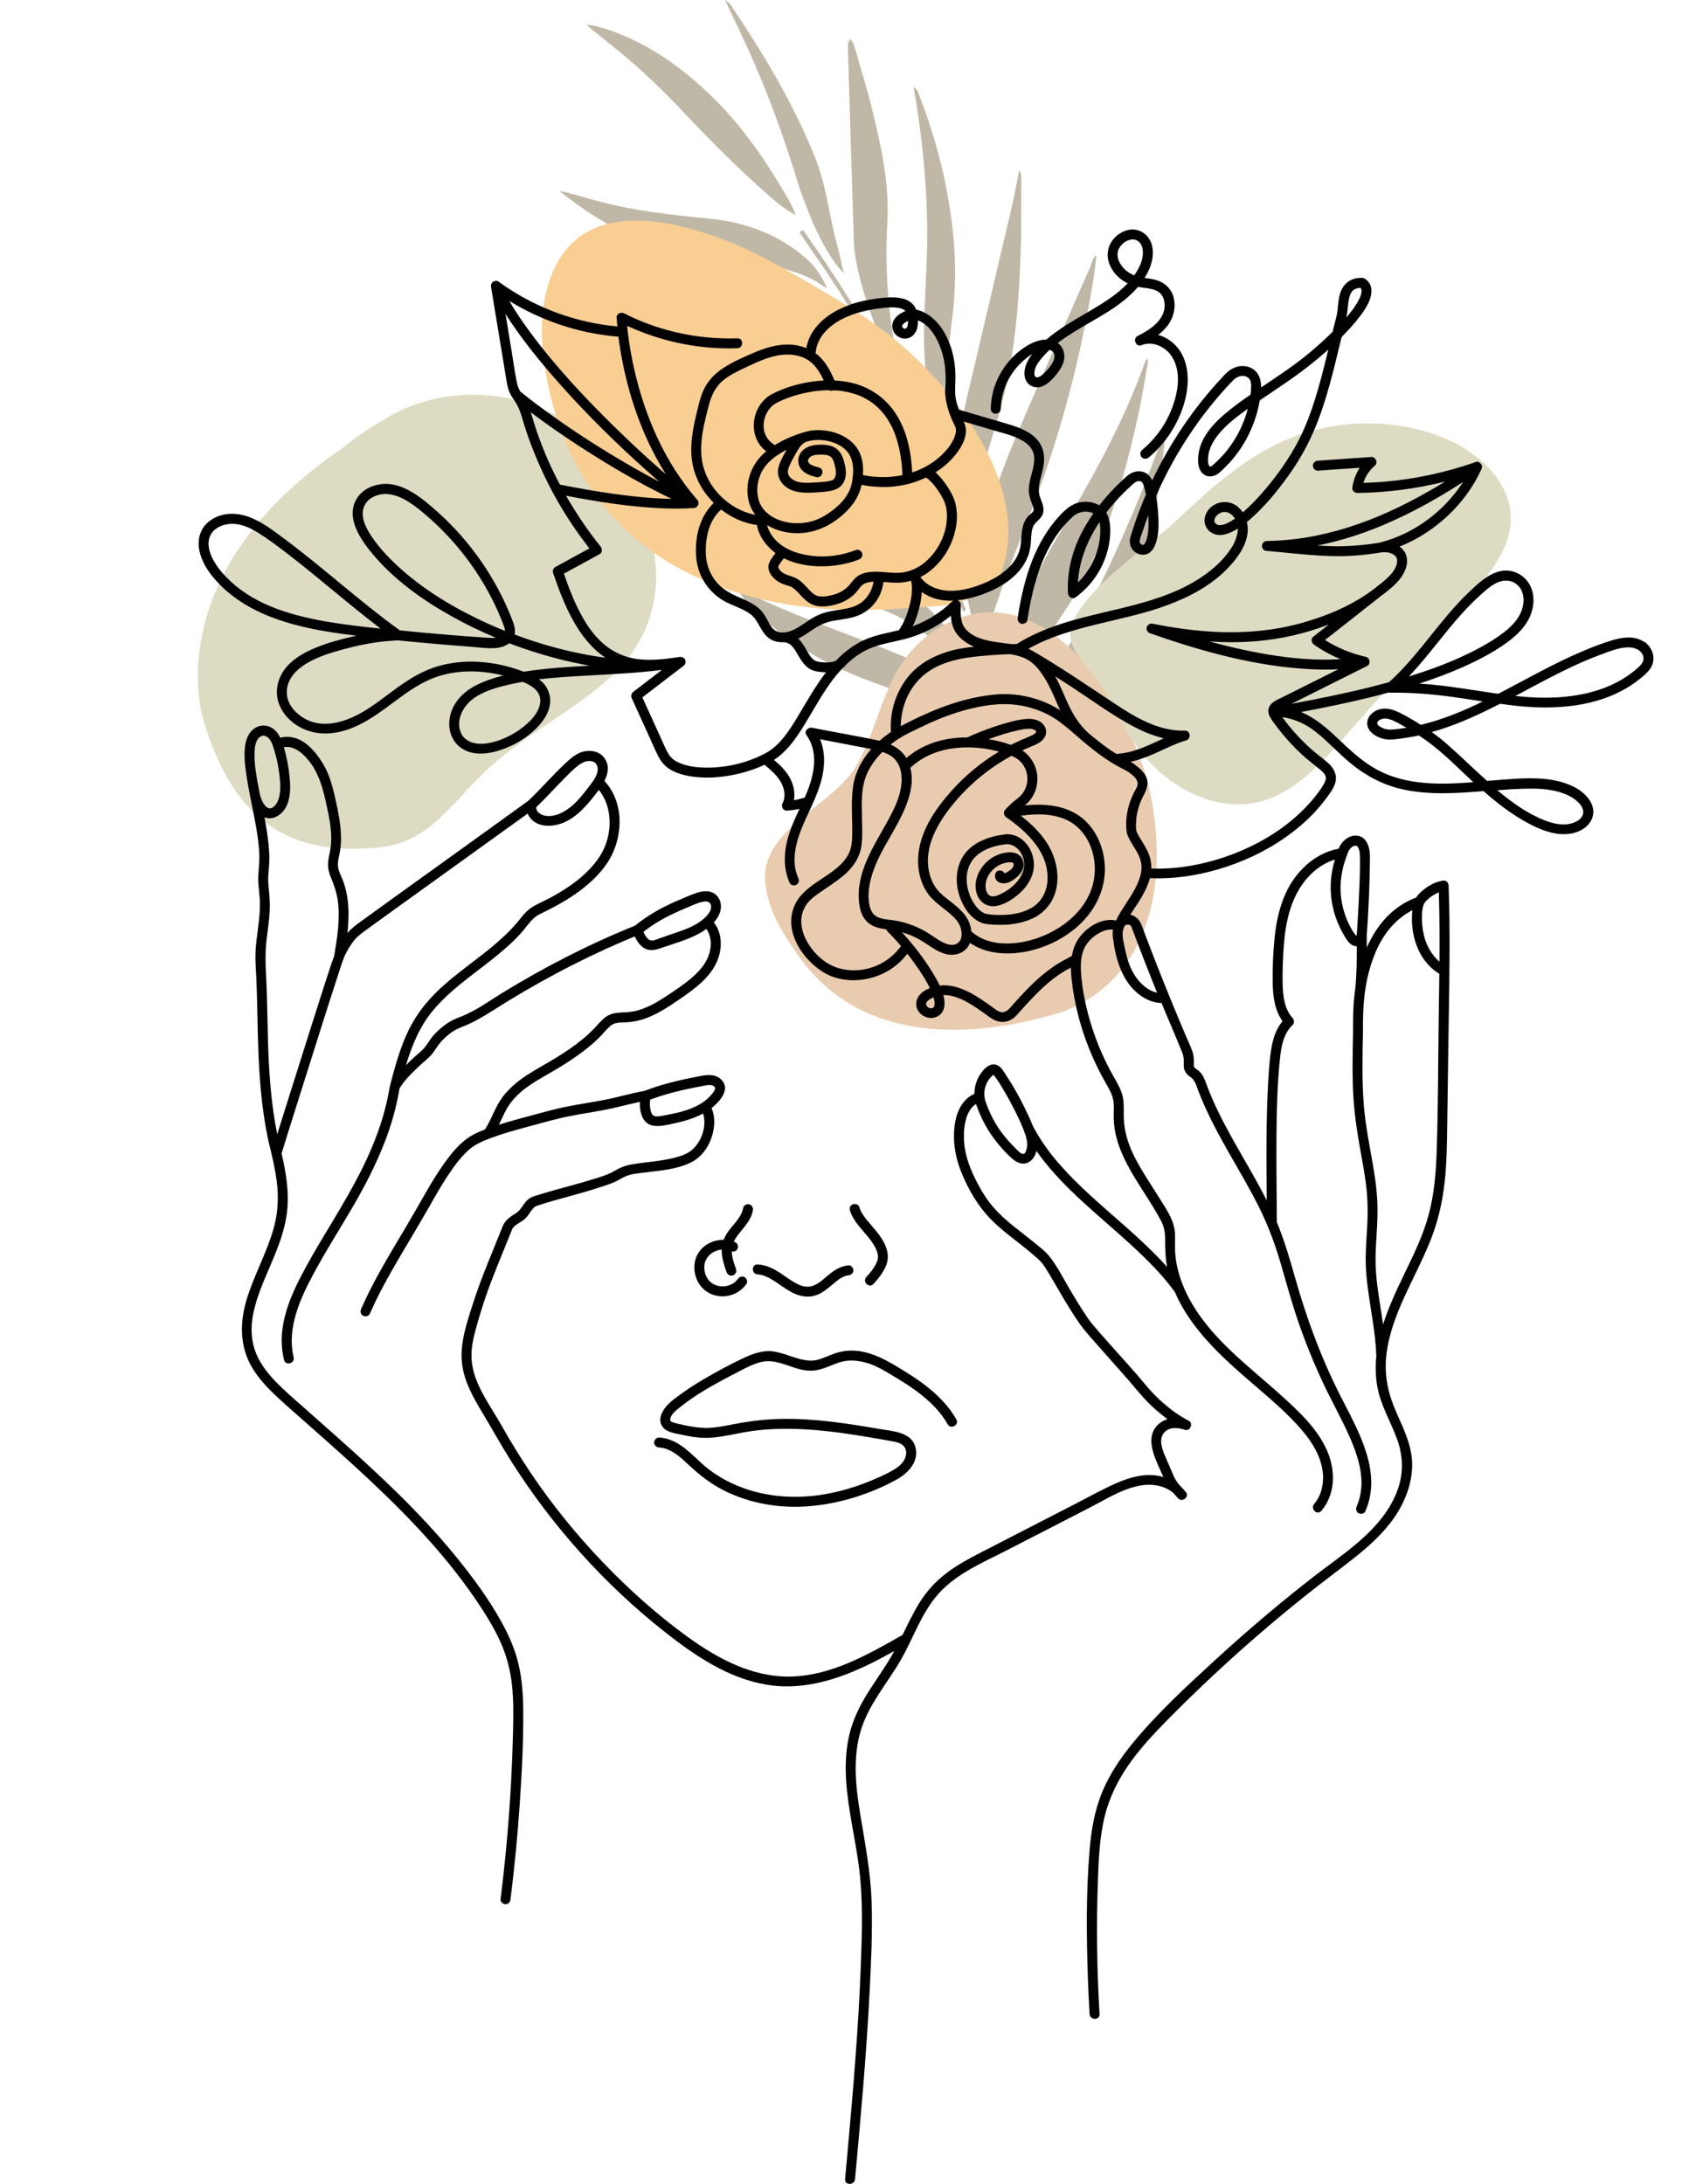 <svg viewBox="0 0 851.71 1096.75" xmlns="http://www.w3.org/2000/svg" id="Ebene_1"><defs><style>.cls-1{fill:#010101;}.cls-2{fill:#c0b8a7;}.cls-3{fill:#f9ce93;}.cls-3,.cls-4,.cls-5{fill-rule:evenodd;}.cls-4{fill:#dedbc3;}.cls-5{fill:#e9ccaf;}</style></defs><path d="m303.91,14.4c-3.02-.72-5.61-1.82-9.4-1.88,5.03,4.08,9.46,7.73,13.96,11.31,12.73,10.13,24.35,21.42,35.47,33.2,13.22,14,26.77,27.67,41.26,40.38,4.27,3.75,8.54,7.63,14.41,10.57-2.09-5.74-5.03-10.22-7.77-14.77-9.97-16.58-21.23-32.18-35.16-45.54-15.08-14.46-31.95-26.49-52.77-33.27Zm49.35,115.39c13.85,1.27,27.56,1.78,40.59,5.26,7.46,2,14.56,4.65,21.5,9.92-2.75-6.86-6.41-11.72-11.13-15.75-13.41-11.44-29.57-17.61-47.67-19.38-19.86-1.95-39.62-4.14-58.56-9.47-5.68-1.6-11.32-3.32-17.2-4.57,21.02,16.79,44.36,29.39,72.47,33.99Zm54.64-18.68c4.32,9.53,8.76,18.6,15.84,26.17-1.07-4.64-1.99-9.33-3.25-13.9-4.06-14.64-5.45-30.15-11.14-44.27-7.64-18.92-17.16-36.7-27.73-53.89-4.55-7.4-9.34-14.63-14.08-21.91-.85-1.31-1.96-2.44-3.47-3.31,3.81,8.08,7.73,16.11,11.43,24.26,10.12,22.27,18.46,45.34,25.64,68.96,1.85,6.02,4.39,11.76,6.76,17.89Zm24.22,29.85c4.59,16.81,10.96,32.41,19.12,47.39.92-1.38.46-2.28.27-3.17-5.03-23.73-7.39-47.89-5.92-72.87,1.17-19.93-3.07-38.79-7.63-57.45-2.46-10.08-5.56-19.94-8.42-29.89-.55-1.88-.98-3.88-2.47-5.39-1.33,1.52-1.31,3.05-1.27,4.52.98,32.42,1.93,64.84,2.99,97.25.22,6.65,1.75,12.99,3.32,19.61Zm33.3-35.86c.75,17.96-.59,35.78-1.26,53.56-.85,22.61,1.68,44.61,6.96,66,.18.73.46,1.43,1.37,1.93.15-4.66.28-9.31.46-13.97.66-17.81,3.09-35.65,5.33-53.47,2.95-23.57.84-46.25-3.84-68.54-3.09-14.73-7.49-28.97-12.83-42.83-.46-1.2-.58-2.69-2.82-3.98,3.67,20.58,5.86,40.66,6.63,61.31Zm-38.96,162.63c17.79,5.7,33.5,14.12,46.93,26.15,4.23,3.78,7.32,8.57,10.63,13.14,1.63-.83.55-1.83.34-2.46-4.46-13.75-10.31-26.56-20.89-36.51-8.6-8.08-19.18-12.83-30.57-15.81-25.36-6.62-50.01-14.79-73.97-24.65-.71-.29-1.39-.82-2.95-.06,3.62,4.79,7.54,9.06,12.05,12.78,8.74,7.21,18.84,12.34,29.42,16.65,9.43,3.84,18.93,7.58,29.01,10.77Zm113.46,50.84c-7.55,13.57-15.25,26.72-22.21,40.18-8.52,16.51-15.29,33.62-19.15,52.36-.9-3.07-.15-5.45.03-7.77.19-2.5.31-5.01.4-7.5.19-5.69.36-11.39.48-17.08.08-3.57,1.71-6.85,2.88-10.21,7.67-21.89,19.06-42.17,32.26-61.64,12.24-18.05,20.09-37.72,26.42-57.91,7-22.37,11.96-45.01,15.55-67.81.04-.25-.11-.5-.16-.75-.73-.24-1.02.34-1.19.82-11.13,31.44-27.64,60.57-44.9,89.52-15.75,26.41-24.49,54.91-29.42,84.2-.32,1.91-.65,3.83-1.65,5.79-.68-6.56-1.35-13.12-2.08-19.67-.5-4.49-.84-9.03-1.73-13.41-1-4.92.42-9.61,1.83-14.4,6.31-21.37,15.17-42.04,22.99-63.01,12.8-34.39,21.91-69.41,27.96-104.93.98-5.77,1.86-11.55,2.41-17.39-2.19,1.84-2.38,4.42-3.37,6.65-10.06,22.77-20.15,45.54-30.04,68.36-7.39,17.05-14.89,34.09-19.87,51.82-4.07,14.48-5.66,29.1-7.08,44.02-.37-1.54-.74-3.08-1.11-4.6-.41-1.7-.59-3.52-1.27-5.08-4.78-10.93-2.55-22.43.27-34.14,3.79-15.75,8.91-31.22,13.45-46.82,7.76-26.62,9.91-53.5,10.91-80.35.46-12.5.27-24.96.35-37.43,0-1.47.28-3.04-1.07-4.85-1.33,6.65-2.39,12.78-3.82,18.86-7.46,31.9-15.04,63.8-22.51,95.7-4.53,19.36-5.57,38.64-4.35,57.84.11,1.74.19,3.49-.11,5.39-17.73-54.28-45.71-102.32-77.76-147.9-.6.37-1.2.75-1.79,1.13,11.62,17.61,24.55,34.36,33.34,53.91-2.5-1.92-4.11-4.71-6.44-6.81-9.78-8.83-21.97-13.13-34.9-16.11-13.15-3.04-26.73-4.32-40.32-5.58-20.9-1.94-39.8-8.4-56.59-19.69-.43-.29-.94-.48-1.44-.66-.24-.09-.53-.03-1.15-.04,1.01,3.01,3.54,4.47,5.42,6.45,1.91,2,3.89,3.96,6.03,5.72,18.26,14.94,39.21,24.72,63.95,26.73,15.84,1.29,31.5,3.12,46.57,7.31,8.26,2.3,15.78,5.97,23.07,10.07,1.5.85,1.75,2.63,2.47,4.01,2.7,5.13,5.2,10.37,8.28,16.59-11.05-7.32-22.45-11.2-34.49-13.63-26.21-5.29-51.99-11.76-77.52-19.01-1.08-.31-2.16-1.13-3.83-.09,4.01,5.76,9.7,9.5,15.45,13.13,17.12,10.82,36.87,15.6,57,19.52,8.84,1.71,17.98,2.4,26.57,4.93,10.65,3.14,20.74,7.34,26.33,17.29,4.31,7.68,7.06,16.22,9.78,24.86-9.67-15.6-25.46-21.19-43.15-23.49-26.04-3.4-50.73-10.19-73.69-21.51-.46-.23-1.03-.25-2.36-.56,3,4.85,6.85,7.93,10.63,10.96,17.94,14.38,39.27,22.6,61.9,28.36,15.66,3.99,31.14,8.26,45.03,16.19,5.21,2.97,8.22,7.03,10.02,12.99,7.83,25.81,13.28,52.29,16.29,79.53.14,1.24.68,2.58-.42,4.45-2.22-7.85-4.62-15.19-8.14-21.98-10.86-20.98-28.25-35-49.1-45.59-16.44-8.35-34.75-12.27-52.13-18.37-8.52-2.99-16.96-6.14-25.42-9.25-1.21-.44-2.34-1.08-4.23-.89,16.08,13.78,31.23,27.94,50.44,36.94,8.26,3.87,16.83,7.08,25.88,9.11,28.59,6.43,47.45,24.04,60.59,48.86,3.31,6.24,3.56,12.61,3.67,19.45-1.56.17-1.39-1.13-1.68-1.84-7.47-18.75-20.82-31.46-39.47-39.22-22.79-9.49-46.37-17.31-68.87-27.39-5.58-2.5-10.87-5.46-16.1-8.72,2.8,4.77,6.11,9.07,9.98,12.87,17.11,16.81,37.74,28.36,60.66,36.6,12.66,4.55,25.01,9.83,35.74,17.77,8.2,6.06,14.66,13.62,18.83,23.1.85,1.94.77,3.96.67,6.05-.71,15.19-2.85,30.36-6.29,45.45-.84,3.71-.28,5.55,3.9,5.74,2.27-7.09,3.17-14.41,4.55-21.62.9-.21.74,1.16,1.85.64,3.72-16.38,14.49-29.67,24.13-43.47,10.8-15.48,22.44-30.48,31.91-46.74,12.65-21.73,19.55-45.07,24.46-68.84,2.63-12.75,4.38-25.54,5.61-38.36.11-1.15.76-2.48-.8-3.82-12.2,34.21-26.85,67.23-44.04,99.7Z" class="cls-2"></path><path d="m172.03,225c6.27-5.56,16.48-11.98,23.94-16.19,28.05-15.8,65.03-13.81,91.56,4.86,39.19,27.57,61.41,87.77,18.98,126.39-18.6,16.92-40.79,27.61-59.58,44.31-18.99,16.86-29.96,38.14-55.56,41-44.83,5.01-73.84-12.13-89.09-63.44-4.3-14.47-15.07-79.42,69.75-136.92Z" class="cls-4"></path><path d="m578.66,403.44c10.57,63.7-17.52,96.9-49.27,105.92-49.59,14.09-99.66,11.54-128.55-29.58-8.05-11.46-15.89-23.87-16.62-37.98-1.35-26.21,35.72-37.97,46.62-58.55,13.52-25.55,13.85-53.59,43.63-69.64,51.42-27.72,96.67,44.5,104.2,89.83Z" class="cls-5"></path><path d="m500.93,292.2c20.11-43.55-20.06-94.88-48.77-119.37-15.8-13.47-33.79-23.76-51.42-33.89-12.22-7.03-24.42-13.77-37.48-18.66-26.78-10.03-68.33-19.91-84.63,14.07-8.92,18.6-7.42,40.64-3.09,60.45,15.53,71.04,68.51,103.1,130.85,110.22,21.19,2.42,42.52,1.02,63.7-.67.03,0,.07,0,.1,0,11.04-.8,21.6-4.84,30.25-11.75l.48-.39" class="cls-3"></path><path d="m576.35,381.68c14.02,15.5,35.59,25.94,55.9,20.99,17.16-4.18,29.98-18.06,41.72-31.26,21.44-24.12,42.87-48.24,64.31-72.35,9.74-10.96,20.02-23.22,20.42-37.88.55-20.28-18.29-36.05-37.42-42.78-24.99-8.78-53.34-7.54-77.47,3.37-20.85,9.43-37.94,25.39-54.62,41.06-12.75,11.98-55.5,39.79-51.41,58.71,1.79,8.25,13.06,17.85,17.17,25.32,6.69,12.17,11.94,24.33,21.42,34.81Z" class="cls-4"></path><path d="m342.66,705.69c5.99-4.68,12.57-8.57,19.24-12.19,3.34-1.82,6.72-3.57,10.1-5.32,3.4-1.76,6.85-3.51,10.62-4.35,6.05-1.35,12.08,1.72,17.79,3.38,2.95.86,5.88,1.32,8.95.91,2.92-.4,5.6-1.49,8.31-2.59,2.68-1.08,5.46-2.12,8.38-2.31,3.57-.23,7.13.41,10.52,1.54,3.4,1.14,6.48,2.89,9.55,4.7,2.93,1.73,5.84,3.48,8.69,5.33,5.62,3.65,11.02,7.72,15.53,12.71,2.14,2.37,4.01,4.94,5.59,7.7,1.6,2.79,5.92.27,4.32-2.52-6.94-12.1-18.86-19.98-30.58-26.93-6.57-3.9-13.32-7.24-21.11-7.55-3.31-.13-6.57.44-9.69,1.54-2.71.96-5.3,2.24-8.08,3-5.67,1.56-11.17-1.03-16.53-2.69-3.08-.95-6.17-1.82-9.43-1.57-4.11.31-7.95,1.78-11.64,3.53-6.95,3.29-13.8,7-20.41,10.91-3.33,1.97-6.59,4.05-9.73,6.3-2.92,2.1-6.21,4.27-8.53,7.06-2.18,2.61-4.03,6.35-2.13,9.65,1.92,3.33,6.59,3.75,9.97,4.5,3.99.88,8.07,1.58,12.16,1.57,4.16,0,8.3-.7,12.37-1.49,3.94-.76,7.86-1.59,11.84-2.09,4.16-.52,8.35-.82,12.55-.92,8.34-.21,16.69.32,24.97,1.25,8.28.93,16.51,2.28,24.73,3.71,2.06.36,4.13.72,6.19,1.09,1.54.28,3.14.55,4.59,1.15,2.54,1.06,3.72,3.3,3.2,6-.59,3.09-2.95,5.3-5.51,6.93-3.12,1.98-6.58,3.51-9.97,4.99-7.1,3.1-14.53,5.51-22.11,7.09-14.38,2.99-29.41,2.59-43.34-2.25-6.52-2.27-12.77-5.54-18.23-9.79-5.29-4.11-9.65-9.42-15.45-12.87-2.87-1.7-6-2.76-9.33-2.97-1.35-.09-2.5,1.21-2.5,2.5,0,1.43,1.15,2.41,2.5,2.5,6.19.4,11.02,5.2,15.31,9.18,5.19,4.82,10.69,9.09,17.03,12.31,13.01,6.6,27.83,9.14,42.33,8.05,15.33-1.15,30.71-5.9,44.21-13.22,5.95-3.23,11.78-9.09,9.82-16.5-2.02-7.66-11.53-7.99-17.9-9.09-16.44-2.85-33.09-5.41-49.82-5.07-8.3.17-16.45,1.23-24.58,2.84-3.95.79-7.92,1.56-11.96,1.67-3.99.1-7.9-.53-11.78-1.38-1.82-.4-3.68-.77-5.46-1.3-.93-.28-1.74-.74-1.63-1.59.37-3.03,3.93-5.32,6.1-7.02Z" class="cls-1"></path><path d="m436.03,613.47c-1.81-2.17-3.69-4.63-4.42-7.14-.89-3.09-5.72-1.77-4.82,1.33,1.52,5.25,5.73,9.25,9.09,13.37,1.6,1.96,3.22,4.14,4.17,6.44.9,2.19,1.19,4.14.33,6.16-1.2,2.81-3.21,5.37-5.3,7.57-2.22,2.33,1.31,5.87,3.54,3.54,2.1-2.2,4.03-4.7,5.48-7.37,1.57-2.89,2.16-5.67,1.48-8.91-1.23-5.91-5.82-10.51-9.54-14.99Z" class="cls-1"></path><path d="m376.31,604.75c-1.2-.33-2.84.41-3.08,1.75-.9,5.16-5.53,8.63-8.22,12.87-.64,1.01-1.17,2.07-1.58,3.17-6.45-.08-12.87,3.92-14.37,10.62-.93,4.13-.05,8.7,2.46,12.12,2.59,3.53,6.53,5.57,10.92,5.66,4.91.1,9.57-2.22,12.41-6.2.79-1.1.19-2.78-.9-3.42-1.26-.73-2.63-.2-3.42.9-3.21,4.5-10.6,5.06-14.39.88-1.85-2.04-2.67-4.89-2.41-7.78.22-2.51,1.9-5.02,4.25-6.42,1.22-.73,2.99-1.32,4.22-1.42.09,0,.17,0,.26,0,0,.23-.02.46-.02.69.05,3.65,1.21,7.16,2.41,10.56.45,1.27,1.71,2.12,3.08,1.75,1.23-.34,2.2-1.8,1.75-3.08-1.02-2.9-2.12-5.92-2.21-9.02,1.07.25,2.19-.07,2.79-1.11.63-1.08.33-2.85-.9-3.42-.29-.13-.59-.24-.88-.35.44-.94.99-1.84,1.63-2.73,2.96-4.14,7.05-7.68,7.96-12.93.23-1.33-.36-2.69-1.75-3.08Z" class="cls-1"></path><path d="m416.25,640.04c-2.48,2-4.98,4.57-7.99,5.6-2.81.96-5.49.32-8.1-1.03-3.02-1.57-5.71-3.68-8.56-5.53-3.38-2.19-7.04-3.96-11.12-4.16-3.22-.16-3.21,4.84,0,5,2.98.15,5.84,1.7,8.47,3.39,2.9,1.87,5.62,4.02,8.69,5.61,3.17,1.64,6.57,2.56,10.13,1.98,3.63-.59,6.62-2.85,9.37-5.13,2.62-2.17,5.56-5.06,8.9-5.38,1.34-.13,2.5-1.06,2.5-2.5,0-1.25-1.15-2.63-2.5-2.5-3.83.37-6.86,2.28-9.79,4.65Z" class="cls-1"></path><path d="m408.16,216.15c.07,0,.14-.02.22-.03-.12.02-.18.02-.22.03Z" class="cls-1"></path><path d="m453.5,164.64s.05.05.08.07c.02.02.04.03.06.05-.2-.23-.22-.21-.14-.12Z" class="cls-1"></path><path d="m453.13,164.14s0,.02.01.02c.02.04.04.07.07.11,0,0-.02-.05-.08-.14Z" class="cls-1"></path><path d="m453.9,164.92s.05.02.07.03c.03.01.06.02.09.03.06.01.02-.01-.15-.06Z" class="cls-1"></path><path d="m453.11,163.58c-.02.09-.04.18-.07.26,0,0,0,0,0,0,.07-.19.08-.27.07-.26Z" class="cls-1"></path><path d="m453.19,163.3s-.04.07-.06.11c0,.01,0,.03,0,.04.08-.13.12-.21.12-.24-.02.03-.04.05-.06.09Z" class="cls-1"></path><path d="m454.26,165.05s.03,0,.05.01c.08,0,.16,0,.24.01.09-.02.04-.05-.28-.02Z" class="cls-1"></path><path d="m610.13,262.49s.08.08.11.13c-.03-.03-.07-.08-.11-.13,0,0,0,0,0,0Z" class="cls-1"></path><path d="m574.16,273.58s.07-.02.1-.03c.04-.02.09-.04.13-.08,0,0,0,0,0,0-.01-.03-.47.15-.23.11Z" class="cls-1"></path><path d="m502.57,205.28c.14-8.93,4.16-17.52,10.69-23.57,1.51-1.4,3.26-2.81,5.14-3.94-2.05,2.65-3.67,5.56-3.91,9.03-.15,2.08.37,4.29,1.85,5.83,1.75,1.82,4.56,2.29,6.88,1.43,2.51-.93,4.53-2.87,6.29-4.83,1.85-2.08,3.49-4.37,4.44-7,1.34-3.71.23-7.79-2.73-10.01,2.6-1.99,5.34-3.81,8.08-5.52,10.81-6.71,23.82-12.71,32.23-22.68.64.13,1.29.25,1.95.35,2.35.35,4.87.53,7.06,1.49,3.54,1.55,4.74,5.38,4.24,8.98-.62,4.4-3.84,7.83-7.35,10.28-1.98,1.38-4.1,2.56-6.24,3.67-2.46,1.28-.72,5.66,1.93,4.57,3.83-1.57,7.84-.76,11.23,1.48,3.8,2.5,5.91,6.56,6.77,10.94.94,4.82.25,9.89-1.04,14.58-1.28,4.66-3.24,9.09-5.77,13.21-2.93,4.75-6.63,8.95-10.91,12.53-1.04.87-.9,2.64,0,3.54,1.03,1.03,2.5.87,3.54,0,8.57-7.17,14.91-16.99,17.91-27.75,2.97-10.62,2.51-23.62-7.1-30.74-1.81-1.34-3.89-2.36-6.09-2.98,1.74-1.37,3.35-2.91,4.71-4.71,2.89-3.82,4.12-8.67,3.18-13.39-.99-5.01-4.78-8.43-9.64-9.64-1.69-.42-3.41-.62-5.13-.87.68-1.08,1.32-2.2,1.88-3.37,1.9-3.96,2.95-8.63,1.85-12.98-1.08-4.28-4.61-7.63-9.09-7.94-4.08-.29-8.11,2-10.56,5.16-2.8,3.6-3.33,8.22-1.62,12.43,1.68,4.14,5.06,7.46,9.05,9.41-4.17,4.44-9.31,7.98-14.46,11.16-7.26,4.49-14.89,8.43-21.8,13.47-1.57,1.15-3.11,2.35-4.59,3.62-3.87,0-7.68,1.75-10.85,3.85-8.16,5.39-14.14,14.07-16.2,23.64-.51,2.39-.79,4.84-.83,7.28-.05,3.22,4.95,3.22,5,0Zm63.78-68.78c-3.06-2.14-5.74-6.17-5.04-9.85.34-1.76,1.29-3.19,2.64-4.4,1.15-1.03,2.93-1.87,4.2-1.99,1.61-.16,2.85.2,4.07,1.46,1.16,1.2,1.65,2.89,1.72,4.52.19,4.21-1.66,8.06-3.97,11.47-.13.19-.27.36-.4.54-1.12-.46-2.2-1.04-3.22-1.75Zm-37.68,40.06c1.27,1.3,1,3.14.32,4.69-.92,2.11-2.48,3.95-4.07,5.57-.79.8-1.61,1.59-2.59,2.17-.61.36-1.53.62-1.94.46.04.01-.2-.12-.35-.2.01-.04-.29-.34-.09-.02-.07-.12-.32-.64-.32-.59-.2-.65-.22-1.32-.15-1.9.23-1.83.98-3.35,2.04-4.83,1.62-2.28,3.51-4.33,5.56-6.22.6.16,1.15.44,1.58.88Z" class="cls-1"></path><path d="m825.55,322.25c-4.7-3.17-10.8-2.28-15.89-.75-4.82,1.45-9.53,3.25-14.17,5.19-14.87,6.23-28.81,14.31-43.1,21.69-2.6-.37-5.2-.77-7.8-1.16-10.05-1.53-20.1-3.13-30.25-3.87-.52-.04-1.05-.06-1.58-.1,7.43-2.41,14.76-5.13,21.9-8.29,6.8-3.01,13.45-6.45,19.64-10.6,6.45-4.32,12.82-9.81,15.02-17.56,1.14-4.01,1.11-8.29-.59-12.13-1.66-3.75-5-6.64-8.96-7.72-9.01-2.45-16.97,5.42-22.84,11.11-12.98,12.57-22.66,28.05-35.47,40.78-1.29,1.28-2.61,2.52-3.95,3.73-2.59.71-5.18,1.4-7.77,2.05-13.61,3.45-27.38,6.23-41.18,8.79,3.13-1.56,6.26-3.13,9.38-4.69,7.6-3.8,15.2-7.6,22.8-11.4,1.94-.97,3.88-1.94,5.81-2.91,1.9-.95,1.45-4.11-.6-4.57-7.31-1.64-14.22-4.49-20.54-8.45,8.71-6.86,17.42-13.71,26.13-20.57.52-.41,1.05-.82,1.58-1.23.36-.27.72-.54,1.07-.82,3.23-2.47,6.48-5.01,8.96-8.21,2.79-3.59,4.75-8.67,2.47-13.01-.67-1.27-1.63-2.29-2.78-3.09,13.38-5.34,25.13-14.52,33.67-26.16,2.89-3.94,5.37-8.17,7.4-12.61.43-.93.48-1.93-.2-2.78-.12-.15-.26-.29-.42-.41-.64-.63-1.57-.9-2.55-.37-14.76,5.13-30.13,8.47-45.71,9.77-3.45.29-6.9.48-10.35.58,1.03-3.4,3.12-6.44,5.83-8.74,1.62-1.37.33-4.41-1.77-4.27-8.97.62-17.95,1.24-26.92,1.86-1.35.09-2.5,1.08-2.5,2.5,0,1.28,1.15,2.59,2.5,2.5l21.02-1.45c-2,3.02-3.25,6.5-3.74,10.16-.18,1.33,1.29,2.52,2.5,2.5,14.85-.2,29.69-2.13,44.1-5.72-7.67,4.7-15.53,9.09-23.64,13-13.13,6.33-26.93,11.31-41.24,14.18-8.1,1.62-16.33,2.5-24.59,2.64-1.35-.11-2.5,1.23-2.5,2.5,0,.56.17,1.04.46,1.42.38.64,1.06,1.09,2.04,1.08,14.61,1.23,29.22,3.38,43.92,2.36,4.56-.32,9.11-.9,13.62-1.63,1.64-.19,3.12-.11,4.66.41,1.22.41,2.3,1.17,2.86,2.29.22.43.34,1.01.33,1.61,0,.92-.25,1.84-.58,2.7-.67,1.75-1.86,3.27-3.14,4.62-1.44,1.51-3.02,2.89-4.66,4.21-.2.1-.39.22-.56.37-10.83,9.1-24.33,15.02-37.83,18.91-15.27,4.41-31.08,5.64-46.91,4.65-9.75-.61-19.42-2.03-29-3.94-.75-.26-1.56-.03-2.17.45-.42.3-.75.74-.9,1.3-.17.61-.09,1.19.16,1.69.29.68.85,1.24,1.59,1.38,25.95,9.09,53.15,16.66,80.74,18.02,4.57.23,9.16.25,13.73.02l-10.88,5.44c-3.73,1.86-7.45,3.73-11.18,5.59-1.94.97-3.88,1.94-5.81,2.91-1.59.79-3.32,1.48-4.76,2.53-1.65,1.2-2.74,2.93-2.5,5.03.23,1.97,1.43,3.54,2.55,5.1,2.2,3.06,4.56,6.02,7.07,8.84,2.46,2.77,5.07,5.41,7.82,7.9,2.68,2.43,5.56,4.57,8.33,6.87,1.08.9,2.32,1.93,2.87,3.27.54,1.31.05,2.65-.59,3.82-1.39,2.56-3.21,4.96-5.04,7.21-3.76,4.61-8.07,8.77-12.71,12.48-9.48,7.58-20.53,13.31-31.99,17.22-11.42,3.89-23.48,6.11-35.56,5.88-.52,0-1.03-.05-1.55-.07.03-1.23-.05-2.48-.27-3.73-.63-3.54-2.36-6.62-4.23-9.64-.97-1.57-1.98-3.14-2.74-4.82-.59-1.3-.45-3.48-.39-5.07.14-3.67,1.04-7.29,2.45-10.68,1.44-3.46,3.94-6.46,3.12-10.43-.71-3.42-3.58-5.79-6.2-7.81-.68-.52-1.4-.95-2.13-1.35,4.06-.93,7.98-2.4,11.83-4.07,5.32-2.3,10.48-5.09,16.07-6.71,2.65-.77,2.22-5-.66-4.91-14.8.46-27.73-8.55-39.52-16.41-9.41-6.27-18.8-12.58-28.43-18.52-3.46-2.13-6.95-4.29-10.56-6.2,21.51-12.02,47.1-13.41,69.98-21.96,11.29-4.22,22.26-10.07,30.58-18.96,4.43-4.73,8.6-10.42,9.44-17.02.23-1.86.12-3.8-.33-5.66.57-.47,1.14-.95,1.7-1.44,7.11-6.18,13.2-13.6,18.71-21.21,5.98-8.25,10.83-16.94,14.6-26.42,5.25-13.21,8.52-27.09,11.84-40.87.24-1,.5-2.01.76-3.01,3.53-3.54,6.91-7.24,9.86-11.28,2.35-3.22,4.69-6.94,5.07-11,.15-1.62-.17-3.32-1.04-4.71-.52-.83-1.18-1.47-1.96-2.05-1.31-.97-3.1-.64-4.61-.38-4.85.85-7.63,4.69-8.55,9.29-.44,2.2-.59,4.44-.84,6.66-.03.25-.06.49-.09.74,0,.07-.01.1-.02.14,0,.04-.01.08-.03.16-.07.47-.15.94-.25,1.4-.37,1.72-.85,3.41-1.28,5.11-.28,1.12-.55,2.24-.82,3.37-3.77,3.72-7.71,7.26-11.77,10.64-6.49,5.39-13.47,10.13-20.47,14.83-1.22.82-2.45,1.64-3.67,2.46,0-.75-.02-1.5-.11-2.24-.43-3.95-2.69-7.19-6.68-8.21-4.27-1.09-8.31.69-11.24,3.76-11.64,12.19-21.75,25.88-30.03,40.56-2.36,4.19-4.55,8.47-6.6,12.81-1.65-3.7-5.32-5.52-9.32-4.17-2.1.71-3.65,2.18-5.24,3.65-1.45,1.35-2.87,2.73-4.25,4.14-2.73,2.8-5.36,5.77-7.8,8.9-2.72-1.66-6.19-2.09-9.3-1.62-4.61.7-7.88,3.86-10.92,7.16-5.81,6.32-10.09,13.78-13.28,21.71-3.75,9.32-5.91,19.19-7.44,29.09-.21,1.33.34,2.69,1.75,3.08,1.19.33,2.87-.4,3.08-1.75,2.41-15.5,6.35-31.4,15.82-44.23,2.18-2.96,4.71-5.79,7.5-8.19,2.58-2.22,6.76-2.79,9.81-1.21,0,0,0,0,.01,0-5.96,8.51-10.47,18.04-12.1,28.31-.62,3.88-.86,7.79-.65,11.72.09,1.71,2.12,3.35,3.76,2.16,7.22-5.24,12.6-12.61,15.41-21.08,1.39-4.18,2.12-8.64,2.07-13.05-.03-2.95-.52-5.94-2-8.48,2.99-3.89,6.29-7.53,9.8-10.96,1.13-1.1,2.28-2.18,3.45-3.24.97-.88,2.18-1.76,3.58-1.59.95.11,1.27.58,1.72,1.54.27.59.58,1.8.79,2.66.21.88.4,1.74.56,2.59-.43,1-.87,1.99-1.28,2.99-1.6,3.9-3.08,7.85-4.44,11.84-.68,2-1.32,4-1.94,6.02-.6,1.99-.61,3.99.4,5.86,1.58,2.94,5.34,4.37,8.37,2.85,1.96-.98,3.07-2.96,3.79-4.94,1.79-4.91,1.57-10.72,1.2-15.85-.19-2.74-.53-5.47-.97-8.17,5.13-11.76,11.43-23.03,18.71-33.59,3.95-5.73,8.2-11.24,12.74-16.51,2.29-2.66,4.64-5.28,7.09-7.8,1.87-1.93,4.65-3.11,7.22-1.73,2.07,1.11,2.04,3.63,1.93,5.79-.05,1.01-.15,2.01-.28,3.01-4.53,3.12-8.97,6.35-13.14,9.91-5.94,5.07-11.8,11.7-12.95,19.71-.5,3.5-.53,8.07,2.61,10.42,1.75,1.3,4.03,1.3,5.96.37,1.72-.83,3.2-2.43,4.56-3.75,5.76-5.58,10.35-12.36,13.48-19.74,1.59-3.74,2.84-7.6,3.65-11.58.16-.8.32-1.62.47-2.45,4.37-2.99,8.79-5.9,13.15-8.9,7.45-5.11,14.59-10.61,21.29-16.64-.81,3.35-1.63,6.69-2.49,10.03-3.44,13.33-7.42,26.87-14.23,38.92-4.9,8.66-10.87,16.76-17.5,24.15-2.73,3.05-5.62,5.99-8.73,8.66-1.16-1.75-2.72-3.22-4.66-4.17-5.46-2.68-12.45.15-14.26,6.07-1.22,3.99,1.08,7.89,4.95,9.12,2.86.91,5.93-.04,8.54-1.26,1-.47,1.97-1.01,2.91-1.6,0,3.18-1.27,6.52-2.92,9.2-3.3,5.36-8.05,9.97-13.13,13.64-22.49,16.31-51.46,17.21-76.85,26.44-6.32,2.3-12.45,5.11-18.15,8.68-.95,0-1.91.02-2.86.05-5.57-.9-11.28-1.13-16.55-3.31-2.61-1.08-5.27-2.71-6.85-5.11-2.24-3.38-1.84-7.46-1.83-11.33,0-1.08-.66-1.89-1.52-2.25,3.58-.35,7.13-1.21,10.54-2.34,9.93-3.26,20.36-9.15,24.54-19.26,1.02-2.46,1.46-5.03,1.67-7.67.2-2.49.14-5.13,1.03-7.51.92-2.48,3.52-3.55,4.65-5.89,1.51-3.11.06-6-1.03-8.95-1.87-5.06.66-10.24,1.59-15.23,1.02-5.45.16-10.81-3.98-14.77-4.25-4.06-10.13-5.82-15.63-7.43-7.58-2.22-15.15-4.45-22.73-6.67-.05-.01-.09-.01-.14-.03-.6-1.76-1.11-3.56-1.46-5.39-.57-3.02-.34-5.95-.22-9,.12-3.17-.06-6.32-.51-9.46-1.57-10.9-7.72-23.67-19.2-26.39-.25-.65-.56-1.27-.98-1.85-2.61-3.6-7.3-4.32-11.46-4.27-4.43.05-8.98.74-13.32,1.61-4.33.87-8.54,2.29-12.53,4.2-8.19,3.92-15.3,10.63-16.87,19.65-2.86-1.15-5.95-1.74-9.09-1.78-6.02-.08-11.79,1.78-17.26,4.11-5.22,2.22-10.61,4.6-15.38,7.7-4.94,3.22-8.59,7.39-10.67,12.94-1.08,2.88-1.76,5.9-2.48,8.89-.77,3.17-1.51,6.35-2.04,9.58-1.01,6.14-1.33,12.45.18,18.54,1.16,4.68,3.31,9.16,6.17,13.03,1.25,1.69,2.62,3.28,4.1,4.75-6.25,6.01-8.9,14.68-8.98,23.35-.05,4.93.81,9.72,3.02,14.15,2.42,4.86,6.34,9.02,11.07,11.69,4.32,2.44,9.34,3.7,13.35,6.69,4.29,3.21,4.99,9.12,9.47,12.19,2.08,1.42,4.5,1.95,6.95,1.88.28,0,.56,0,.83.04.13.01.05,0,.4.08.29.07.58.15.86.24,0,0,.08.03.15.05.1.05.34.16.37.18.98.53,1.29.78,2.14,1.74.61.69,1.07,1.38,1.72,2.44.6.98,1.16,1.98,1.75,2.97,1.24,2.05,2.66,4.02,4.67,5.38,2.12,1.44,4.84,1.76,7.33,1.91.42.03.84.04,1.27.04-5.35,6.96-9.73,14.85-14.17,22.2-4.49,7.43-9.43,15.38-17.6,19.17-8.88,4.46-19.22,6.73-29.15,6.51-4.7-.1-9.76-.79-13.99-2.97-2.42-1.25-3.87-3.08-5.08-5.48-1.4-2.79-2.62-5.68-3.91-8.52-2.77-6.1-5.55-12.19-8.32-18.29,6.78-5.2,13.57-10.4,20.35-15.61.51-.25.89-.71,1.12-1.24.23-.53.3-1.13.15-1.68-.16-.59-.5-1.03-.94-1.33-.6-.42-1.37-.58-2.14-.42-6.53.98-13.17,1.81-19.78,1.18-5.51-.52-10.75-2.38-15.31-5.51-8.1-5.54-13.33-14.45-17.3-23.2-2.12-4.66-3.89-9.48-5.55-14.32,5.96-3.25,11.92-6.51,17.87-9.76,1.54-.84,1.47-2.73.51-3.93-6.44-7.99-12.21-16.53-17.29-25.45,16.33,3.14,32.86,5.75,49.48,6.37,4.75.18,9.52.16,14.27-.18.54.08,1.09-.08,1.55-.39.17-.1.33-.21.47-.35.04-.04.06-.08.09-.11.02-.03.04-.05.07-.08.07-.09.14-.18.2-.27,0-.01.02-.03.03-.04.03-.05.04-.09.06-.14,0-.02.02-.04.03-.05,0-.01.02-.03.02-.04,0-.02.02-.04.03-.06.01-.03.02-.06.03-.08.02-.06.05-.13.07-.19,0,0,0-.02.01-.03,0-.03,0-.05.01-.08.01-.05.02-.09.03-.14.01-.08.03-.15.03-.23,0-.06,0-.12,0-.18,0-.01,0-.02,0-.04,0-.03,0-.05,0-.08,0-.02,0-.04,0-.07,0-.01,0-.02,0-.03,0-.1-.02-.2-.04-.3,0,0,0-.01,0-.02-.03-.14-.07-.28-.13-.41-.03-.08-.08-.15-.12-.23-.02-.03-.03-.07-.05-.1-.07-.12-.15-.23-.24-.34-.05-.06-.09-.13-.14-.19-15.88-18.24-25.9-41.06-31.33-64.47-1.51-6.5-2.68-13.08-3.47-19.71-.08-1.01-.17-2.01-.25-3.02,13.17,6.08,27.34,9.8,41.82,10.94,4.48.35,8.97.44,13.46.29,3.21-.11,3.22-5.11,0-5-15.3.52-30.57-1.96-44.92-7.28-4.08-1.51-8.06-3.27-11.94-5.25-1.55-.79-3.93.14-3.76,2.16.12,1.48.24,2.96.36,4.43-16.47-1.51-32.59-6.48-47.06-14.49-4.21-2.33-8.27-4.92-12.18-7.73-.19-.19-.42-.34-.67-.45-.41-.22-.92-.27-1.4-.19-.02,0-.05,0-.07.01-.07.01-.14.03-.22.05-.23.05-.45.13-.65.24-.68.4-1.04,1-1.15,1.67-.01.08-.02.15-.03.23,0,.04-.01.07-.01.11-.02.26,0,.53.04.82,1.69,10.24,3.37,20.48,5.06,30.72.85,5.16,1.7,10.32,2.55,15.48.36,2.16.71,4.31,1.54,6.35.31.76.7,1.47,1.12,2.16.11.34.29.66.57.9.63.96,1.3,1.9,1.88,2.91,2.22,3.86,3.15,8.39,4.53,12.59,1.4,4.27,2.96,8.48,4.65,12.64,3.45,8.45,7.44,16.68,12.01,24.58,4.61,7.97,9.79,15.59,15.46,22.84-5.71,3.12-11.43,6.24-17.14,9.36-.92.5-1.49,1.81-1.15,2.82,5.26,15.47,12.47,33.59,26.39,42.72-3.07-.4-6.12-.88-9.17-1.44-12.42-2.29-24.65-5.76-36.49-10.22.56-2.6-.36-5.23-1.31-7.67-2-5.09-4.27-10.08-6.84-14.91-5.16-9.71-11.49-18.81-18.74-27.08-3.6-4.11-7.44-8-11.51-11.65-4.11-3.7-8.43-7.4-13.19-10.23-4.57-2.71-9.88-4.6-15.26-3.98-4.92.57-9.71,2.88-12.38,7.2-5.95,9.62,2.01,20.87,8.13,28.15,10.91,12.97,25.18,23.08,39.91,31.26,7.03,3.91,14.3,7.4,21.74,10.51-1.63.19-3.33.1-4.98-.02-3.12-.21-6.24-.44-9.36-.67-11.29-.85-22.56-1.85-33.82-2.98-20.04-14.41-38.18-31.26-58-45.97-8.7-6.46-18.65-14.41-30.2-12.21-4.58.87-9.12,3.59-11.29,7.84-2.65,5.19-1.64,11.02.77,16.08,2.16,4.54,5.56,8.59,9.13,12.1,3.41,3.34,7.24,6.27,11.3,8.78,8.37,5.16,17.76,8.56,27.26,10.98,9.61,2.44,19.45,3.89,29.29,5.06-.54.12-1.08.23-1.61.35-6.39,1.48-12.82,3.14-18.89,5.67-5.51,2.29-11.11,5.29-14.95,9.99-3.9,4.78-5.7,11.08-3.9,17.11,1.87,6.26,7.02,11.24,12.92,13.81,6.81,2.96,14.34,2.69,21.32.43,15.19-4.91,25.79-17.5,39.86-24.43,12.05-5.94,26.05-6.14,38.93-2.92-3.54.88-7.04,1.96-10.39,3.36-6.83,2.84-12.89,7.27-15.58,14.39-2.38,6.3-1.31,13.86,4.19,18.17,5.31,4.17,12.51,3.78,18.68,2.01,6.56-1.88,12.78-5.21,17.89-9.73,4.62-4.09,9.34-10.17,8.71-16.73-.34-3.51-2.07-6.75-4.82-8.98-.26-.21-.53-.4-.8-.6,7.67-.92,15.41-1.35,23.08-1.81,12.91-.76,25.87-1.26,38.7-2.92-4.74,3.63-9.48,7.27-14.22,10.9-1.16.89-1.52,2.05-.9,3.42,2.91,6.39,5.82,12.79,8.73,19.18,1.41,3.09,2.75,6.23,4.25,9.28,1.34,2.72,3.08,5.12,5.64,6.82,4.49,2.97,10.37,4.01,15.65,4.37,5.55.38,11.17-.17,16.62-1.24,5.41-1.06,10.73-2.75,15.73-5.08,2.95,2.39,5.9,4.93,7.9,8.17,2,3.25,3.04,7.55,1.18,11.09-.83,1.59.17,3.87,2.16,3.76,2.18-.12,4.26-.44,6.33-.86-2.94,6.34-5.87,12.69-6.93,19.67-.91,5.99-.53,11.92,1.98,17.49.56,1.23,2.34,1.53,3.42.9,1.27-.74,1.45-2.18.9-3.42-4.26-9.44-.44-20.33,3.55-29.14,4.3-9.52,9.4-19.04,9.43-29.76.01-3.65-.61-7.34-1.98-10.72,5.96,1.15,11.93,2.29,17.89,3.44,2.59.5,5.19.95,7.78,1.48-4.58,5.23-7.95,11.35-9.05,18.29-1.23,7.73-.43,15.53-.5,23.31-.03,3.24-.07,6.46-1.17,9.53-.79,2.19-2.27,4.33-3.88,6.05-7.67,8.23-21,11.72-24.67,23.34-3.83,12.14,4.87,24.93,14.73,31.25,10.9,6.99,26.26,5.07,36.27-2.58,2.43-1.86,4.52-4,6.4-6.4,2.07,2.64,4.04,5.35,5.92,8.13,1.96,2.91,3.83,5.92,5.38,9.09-.35.15-.7.3-1.04.46-2.84,1.34-5.47,3.57-5.78,6.89-.59,6.18,7.21,10.01,11.83,6.1,2.67-2.26,2.69-6,1.95-9.14-.06-.27-.14-.53-.21-.79,1.38-.04,2.78.12,4.19.44,5.96,1.37,11.11,5.04,16.05,8.48,2.62,1.83,5.16,4.14,8.44,4.52,3.13.36,6.03-.96,8.1-3.26,4.97-5.51,9.86-11.09,15.5-15.94,2.75-2.37,5.68-4.51,8.8-6.38.97-.58,1.99-1.1,3-1.63,0,1.94.14,3.88.35,5.81.69,6.19,1.82,12.34,3.37,18.37,3.06,11.89,7.78,23.31,13.88,33.95,1.43,2.51,2.91,5.02,3.56,7.86.7,3.08.27,6.31.33,9.44.11,5.39,1.32,10.71,3.27,15.72,4.05,10.38,10.64,19.41,16.41,28.84,1.44,2.35,2.84,4.73,4.11,7.17,1.43,2.77,2.04,5.45,2.03,8.56,0,4.96.11,9.75.99,14.57-6.82-7.61-14.39-14.55-22.05-21.31-11.01-9.72-22.34-19.21-32.03-30.3-5.13-5.87-9.69-12.22-13.3-19.14-1.16-3.02-2.59-5.96-3.99-8.84-1.9-3.91-3.97-7.75-6.2-11.48-1.1-1.83-2.23-3.65-3.41-5.43-1.1-1.68-2.18-3.67-4.01-4.66-4.27-2.3-8.4,3.1-9.99,6.47-1.17,2.46-1.78,5.12-1.79,7.79-5.87,2.52-8.83,8.73-9.77,14.92-1.23,8.16,0,16.38,3.05,24.03,3.58,8.96,8.53,17.52,15.36,24.39,6.14,6.18,13.43,11.05,20.03,16.69,1.63,1.39,3.32,2.79,4.8,4.35.12.13.24.27.36.41.03.03.16.19.24.3.1.13.3.4.34.46.18.25.35.49.52.74,1.73,2.55,3.28,5.23,4.84,7.88,4.08,6.95,8.05,13.99,12.65,20.61,2.21,3.17,4.65,5.99,7.2,8.87,3.58,4.05,7.16,8.09,10.74,12.14,2.09,2.36,4.17,4.71,6.26,7.07,3.4,3.85,6.54,7.93,10.12,11.62,3.15,3.24,6.6,6.19,10.25,8.86-1.6.47-3.12,1.26-4.48,2.48-4.29,3.83-4.19,9.07-2.68,14.23,1.24,4.23,3.32,8.26,5.06,12.33-1.1-.31-2.21-.56-3.36-.72-6.8-.94-13.41.89-19.62,3.56-7.03,3.03-13.77,6.83-20.58,10.33-7.1,3.66-14.21,7.31-21.31,10.97-7.1,3.66-14.21,7.31-21.31,10.97-6.31,3.25-12.72,6.38-18.66,10.28-5.72,3.75-10.77,8.22-14.87,13.72-3.97,5.34-6.94,11.33-9.84,17.3-.48.98-.95,1.96-1.43,2.93-.08.04-.17.06-.25.11-17.06,9.73-35.37,20.17-55.52,20.75-19.33.56-36.92-8.91-52.15-19.93-15.37-11.11-29.62-23.94-42.73-37.63-13.14-13.71-25.12-28.52-35.76-44.25-5.37-7.93-10.35-16.1-15.06-24.43-4.33-7.66-9.71-15.01-12.77-23.31-1.4-3.81-2.22-7.77-2.22-11.84,0-4.9,1.22-9.62,2.51-14.31,2.67-9.73,5.96-19.27,9.73-28.63,1.5-3.73,3.01-7.45,4.52-11.18.94-2.32,1.88-4.64,2.81-6.96.28-.7.56-1.39.84-2.08.3-.75.25-.52.77-1.12,1.16-1.33,2.75-2.09,4.21-3.04,1.55-1,2.62-2.17,3.61-3.72.84-1.31,1.93-2.79,2.99-3.57.06-.05.15-.07.22-.11.35-.12.69-.26,1.03-.38,5.29-1.82,10.74-3.21,16.12-4.7,5.66-1.57,11.27-3.18,16.84-5.05,2.04-.69,4.08-1.33,6.03-2.24,1.64-.77,3.17-1.76,4.81-2.53,3.2-1.5,7-1.71,10.47-2.14,7.62-.93,15.79-1.57,22.77-5.02,6.93-3.43,10.96-11.19,11.57-18.68.24-2.93-.17-5.92-1.28-8.63.01,0,.03-.02.04-.03,2.6-2.04,5.38-4.86,6.42-8.07,1.38-4.26-2.09-7.82-6.13-8.35-3.19-.41-6.65.55-9.78,1.16-8.21,1.6-16.38,3.67-24.2,6.68-6.79,1.19-13.38,3.22-20.15,4.53-6.79,1.31-13.64,2.27-20.41,3.69-5.93,1.24-11.75,2.96-17.61,4.51-5.02,1.33-10.03,2.69-14.96,4.29,1.36-2.77,2.55-5.62,4.1-8.31,2.7-4.66,6.75-8.37,11.16-11.4,4.65-3.19,9.67-5.81,14.49-8.72,4.91-2.97,9.7-6.14,14.21-9.71,2.15-1.71,4.23-3.51,6.19-5.44,1.96-1.92,3.65-4.17,5.72-5.97,2-1.74,4.41-1.77,6.94-1.84,2.94-.08,5.86-.49,8.69-1.32,5.39-1.59,10.33-4.4,15-7.48,4.64-3.06,9.32-6.22,13.57-9.82,4.58-3.87,8.56-8.63,10.35-14.45,1.69-5.5,1.37-11.9-2.11-16.66-.12-.17-.27-.32-.42-.46,1.18-1.3,2.19-2.74,2.87-4.37,1.4-3.37.86-7.54-2.17-9.84-2.94-2.23-6.87-1.56-10.09-.37-3.46,1.28-6.87,2.76-10.24,4.24-7.18,3.17-13.88,7.04-19.98,11.98-23.14,9.3-45.43,20.79-66.7,33.8-4.9,2.99-9.62,6.4-14.7,9.07-2.17,1.14-4.38,2.2-6.67,3.07-2.52.95-4.84,2.05-7.02,3.65-2.21,1.62-4.29,3.45-6.1,5.51-1.63,1.85-2.75,4.03-4.3,5.92-1.75,2.12-4.03,3.78-6.03,5.65-1.18,1.1-2.32,2.23-3.45,3.38,2.98-9.88,6.85-19.44,13.56-27.48,8.4-10.06,19.37-17.47,29.56-25.54,5.09-4.03,10.05-8.26,14.44-13.06,2.34-2.56,4.25-5.64,6.85-7.94,1.36-1.2,3.07-1.99,4.69-2.78,1.54-.76,3.07-1.53,4.59-2.33,6.29-3.31,12.35-7.09,17.74-11.74,4.9-4.22,9.45-9.33,12.22-15.22,5.06-10.75,5.25-24.44-2.01-34.29-.61-.83-1.27-1.62-1.95-2.38,1.84-3.63,2.56-7.52.2-11.17-2.14-3.3-6.08-4.36-9.8-3.78-3.84.59-6.98,3.24-9.72,5.8-6.48,6.03-12.24,12.76-18.65,18.86-.21.12-.4.27-.56.47-20.57,14.91-41.23,29.7-61.85,44.54-5.22,3.76-10.44,7.52-15.66,11.3-2.49,1.8-5,3.6-7.48,5.42-2.01,1.48-3.92,3.04-5.55,4.91.52-4.71.75-9.45.36-14.17-.37-4.42-1.24-8.8-2.92-12.91-.79-1.93-1.81-3.87-2.13-5.94-.35-2.19.24-4.43.68-6.56,1.94-9.45-.07-18.74-2.11-28-.92-4.16-1.96-8.32-3.59-12.27-1.49-3.59-3.43-6.84-5.83-9.89-2.31-2.94-5.15-5.74-8.58-7.34-3.17-1.48-6.4-1.77-9.61-.96-.87-1.78-2.02-3.4-3.68-4.58-2.44-1.74-5.53-2.05-8.22-.73-3.33,1.6-5.06,5.13-5.64,8.63-.79,4.74-.29,9.55.36,14.28.49,3.59,1.14,7.17,1.84,10.74.01.09.01.18.03.28.03.16.08.33.12.5,1.47,7.46,3.12,14.89,4.04,22.3.33,2.65.57,5.32.63,7.99.08,3.43-.4,6.8-.54,10.22-.17,4.36.73,8.65.83,12.99.1,4.23-.37,8.45-.91,12.64-.54,4.2-1.14,8.41-1.31,12.65-.17,4.29.25,8.6.43,12.89.35,8.46.48,16.92.68,25.38.39,16.84,1.16,33.7,4.2,50.31.39,2.15.83,4.29,1.29,6.43.48,1.95.96,3.91,1.42,5.88.01.28.07.54.18.78,1.28,5.51,2.39,11.07,2.83,16.72.54,6.94-.1,13.72-2.01,20.41-3.47,12.16-9.8,23.27-13.46,35.36-3.59,11.86-3.52,24.21,3.21,34.97,3.42,5.46,7.95,10.15,12.66,14.5,5.03,4.65,10.22,9.12,15.34,13.66,21.07,18.62,42.16,37.36,60.89,58.39,9.28,10.42,17.93,21.4,25.57,33.09,3.93,6.01,7.63,12.24,10.44,18.87,2.9,6.87,4.6,14.13,5.28,21.55.69,7.62.55,15.29.36,22.93-.19,7.93-.5,15.86-.92,23.78-.85,15.97-2.16,31.91-3.94,47.8-.43,3.88-.9,7.75-1.38,11.63-.17,1.35,1.27,2.49,2.5,2.5,1.49.02,2.33-1.17,2.5-2.5,2-15.87,3.54-31.79,4.62-47.74,1.06-15.8,1.92-31.7,1.76-47.54-.07-7.56-.6-15.18-2.32-22.57-1.63-7.02-4.47-13.74-7.88-20.07-6.7-12.45-15.28-24-24.22-34.92-17.82-21.77-38.51-40.96-59.47-59.64-5.32-4.74-10.67-9.46-16.01-14.18-4.98-4.4-10.08-8.72-14.67-13.53-4.35-4.56-8.31-9.75-10.29-15.8-1.82-5.58-1.94-11.5-.87-17.24,2.32-12.33,8.58-23.5,12.87-35.18,2.21-6.02,3.9-12.21,4.44-18.61.64-7.71-.41-15.48-1.95-23.02-.3-1.49-.64-2.98-.98-4.46,2.16-7.14,4.43-14.24,6.67-21.36,4-12.72,8.01-25.44,12.04-38.16,3.41-10.75,6.81-21.51,10.34-32.22.64-1.95,1.24-3.96,1.99-5.89.08-.14.13-.29.17-.45.26-.64.53-1.28.84-1.89,1.14-2.3,2.48-4.56,4.05-6.6,1.59-2.07,3.64-3.68,5.74-5.2,5.13-3.73,10.28-7.44,15.43-11.16,20.62-14.87,41.29-29.65,61.89-44.54,1.48-1.07,2.95-2.14,4.42-3.2.77,1.88,2.17,3.51,4.01,4.56,3.39,1.95,7.6,1.9,11.29.92,6.92-1.83,12.29-7.11,16.65-12.53,1.16-1.44,2.53-3.08,3.82-4.84,6.29,8.02,6.82,19.27,2.92,28.64-2.35,5.64-6.49,10.43-11,14.46-5.08,4.55-10.92,8.17-16.92,11.38-3.07,1.64-6.46,2.94-9.31,4.94-2.98,2.1-4.94,5.14-7.3,7.85-4.22,4.86-9.05,9.13-14.05,13.16-9.95,8.02-20.74,15.19-29.35,24.72-4.68,5.18-8.52,10.98-11.4,17.33-3.11,6.84-5.29,14.03-7.23,21.28-.48,1.78-.94,3.56-1.4,5.34-.06.24-.08.47-.08.69-.06.26-.12.51-.17.78-.86,4.96-2.06,9.86-3.52,14.68-2.83,9.32-6.68,18.28-11.09,26.96-8.21,16.19-18.4,31.24-27.11,47.15-6.86,12.54-13.75,27.01-12.02,41.72.2,1.73.49,3.45.91,5.14.77,3.12,5.59,1.8,4.82-1.33-1.48-6.01-1.15-12.46.33-18.58,1.75-7.22,4.59-13.54,7.96-20.08,8.1-15.7,18.11-30.33,26.48-45.89,4.55-8.46,8.68-17.18,11.99-26.21,1.69-4.62,3.16-9.33,4.34-14.11.61-2.45,1.14-4.93,1.59-7.42.16-.86.28-1.73.47-2.58h0s0-.02,0-.02c.06-.11.12-.23.18-.34.22-.4.47-.79.73-1.16,2.53-3.68,6.2-7.21,9.59-10.36,1.96-1.82,4.15-3.45,5.86-5.52,1.56-1.89,2.67-4.07,4.31-5.91,1.66-1.87,3.53-3.6,5.58-5.03,2.04-1.42,4.18-2.26,6.47-3.19,5.01-2.05,9.51-4.73,14.06-7.62,20.8-13.25,42.66-25,65.32-34.74,2-.86,4.02-1.69,6.04-2.52.99,2.13,2.27,4.11,4.21,5.51,3.37,2.43,7.04,1.02,10.56-.21,6.9-2.41,14.46-4.39,20.54-8.59.22-.15.44-.32.66-.48,2.56,3.72,2.72,8.28,1.42,12.53-1.49,4.85-4.96,8.72-8.74,11.97-4,3.44-8.47,6.41-12.87,9.3-4.54,2.99-9.33,5.78-14.62,7.2-2.62.7-5.19.85-7.89.95-2.89.11-5.66.61-8.02,2.38-2.14,1.6-3.76,3.72-5.6,5.63-1.91,1.98-3.95,3.83-6.07,5.58-4.21,3.47-8.78,6.49-13.42,9.34-4.69,2.88-9.57,5.46-14.19,8.46-5.26,3.42-10.15,7.54-13.59,12.86-2.89,4.47-4.45,9.61-7.39,14.07-.1.15-.17.3-.24.45-3.14,1.18-6.22,2.57-8.87,4.47-4.43,3.18-7.91,7.48-11.09,11.86-3.57,4.9-6.71,10.1-9.73,15.36-3.41,5.95-6.81,11.91-10.31,17.81-7.84,13.23-15.96,26.42-22.14,40.55-.54,1.24-.36,2.68.9,3.42,1.06.62,2.88.35,3.42-.9,5.4-12.36,12.32-24,19.19-35.58,3.6-6.07,7.22-12.13,10.7-18.27,2.97-5.24,5.94-10.47,9.27-15.5,3.02-4.58,6.29-9.12,10.37-12.82,3.36-3.06,7.71-4.83,11.98-6.39,5.34-1.95,10.81-3.5,16.29-4.98,5.41-1.46,10.82-2.99,16.26-4.34,7.51-1.86,15.18-2.94,22.79-4.33,6.34-1.16,12.53-2.92,18.83-4.25-.28,5.05,1.22,10.94,6.53,11.94,3.51.66,7.34-.44,10.77-1.17,3.32-.7,6.62-1.56,9.79-2.8,1.58-.62,3.12-1.31,4.6-2.11,1.9,5.75-.38,12.89-4.38,17.16-2.3,2.46-5.29,3.73-8.48,4.65-3.77,1.08-7.66,1.7-11.54,2.21-3.75.49-7.52.86-11.25,1.48-2.08.34-4.04.92-5.95,1.81-1.7.78-3.28,1.81-4.98,2.61-3.52,1.64-7.5,2.7-11.2,3.84-2.27.7-4.56,1.31-6.84,1.95-5.81,1.61-11.64,3.16-17.4,4.94-1.59.49-3.45.92-4.88,1.8-3.15,1.94-4.1,5.74-6.96,7.51-2.73,1.69-5.44,3.44-6.71,6.54-.64,1.57-1.27,3.14-1.91,4.72-1.9,4.69-3.79,9.39-5.69,14.08-2.81,6.94-5.43,13.95-7.69,21.09-2.99,9.43-6.42,19.5-5.13,29.52,1.12,8.71,5.41,16.36,9.86,23.78,4.97,8.29,9.63,16.75,14.8,24.92,10.33,16.34,22.06,31.8,34.98,46.17,12.84,14.28,26.88,27.47,41.95,39.38,15.03,11.88,31.81,23.32,51.07,26.6,20.39,3.47,39.84-3.81,57.62-13.2,2.26-1.19,4.5-2.42,6.74-3.67-1.26,2.31-2.58,4.58-4,6.81-3.7,5.8-7.74,11.39-11.19,17.35-3.52,6.08-6.31,12.56-7.73,19.47-1.47,7.12-1.72,14.42-1.24,21.66.99,14.96,4.77,29.53,6.58,44.39,1.92,15.78,1.4,31.76.81,47.6-1.2,32.04-3.94,64-6.84,95.93-.36,3.99-.73,7.98-1.09,11.97-.29,3.2,4.71,3.18,5,0,2.83-30.93,5.67-61.87,7.26-92.89.79-15.41,1.55-30.92,1.06-46.35-.48-15.02-3.35-29.58-5.77-44.36-2.29-13.93-3.8-28.54.52-42.24,4.05-12.85,13.16-23.19,19.82-34.69,6.42-11.08,10.44-23.87,19.12-33.52,9.23-10.26,22.81-15.83,34.85-22.03,13.76-7.08,27.53-14.17,41.29-21.25,10.96-5.64,24.72-15.04,37.51-9.77,1.46.6,2.84,1.42,4.05,2.44.84.98,1.72,1.94,2.63,2.91,1.91,2.01,5.6-.68,3.93-3.03-.13-.18-.27-.33-.4-.5,0,0,0,0,0,0-.03-.03-.06-.07-.1-.1-.75-.97-1.56-1.87-2.45-2.67-1.28-1.48-2.43-3.05-3.23-4.86-1.33-3.01-2.94-6.76-4.33-10.03-1.44-3.41-3.35-8.38-.74-11.64,2.66-3.33,6.92-2.88,10.57-1.68,1.45.48,2.5-.35,2.89-1.46.53-1.06.39-2.4-.96-3.11-8.79-4.62-16.27-11.39-22.52-19.06-2.74-3.36-5.65-6.57-8.52-9.82-5.69-6.43-11.53-12.75-17.08-19.31-1.93-2.28-3.66-5.01-5.32-7.57-2.2-3.4-4.28-6.87-6.33-10.36-3.2-5.45-6.12-11.3-10.05-16.27-2.22-2.8-5.3-5.08-8.05-7.33-3.31-2.71-6.73-5.28-10.06-7.97-3.18-2.57-6.26-5.26-9.04-8.27-3.06-3.31-5.58-6.97-7.77-10.9-4.29-7.71-7.88-15.94-8.09-24.89-.08-3.23.13-6.14.91-9.16.75-2.91,1.9-5.42,4.13-7.37.29-.26.65-.49,1.03-.71,2.36,6.83,5.65,13.13,10.15,18.81,2.34,2.95,4.92,5.88,7.75,8.37,1.62,1.42,3.55,2.68,5.78,2.72,2.25.04,4.15-1.31,5.32-3.15.64-1,1.07-2.1,1.33-3.24,5.95,8.52,13.2,16.15,20.76,23.25,10.78,10.14,22.33,19.42,32.93,29.75,5.7,5.55,11.15,11.41,15.83,17.86,7.81,18.31,23.31,32.45,38.19,45.27,9.26,7.98,18.86,15.9,26.67,25.37,6.7,8.12,11.87,18.79,8.56,29.45-.71,2.3-1.86,4.47-3.43,6.3-2.08,2.43,1.44,5.98,3.54,3.54,7.27-8.48,7.19-20.44,2.91-30.28-4.69-10.77-13.79-19.33-22.34-27.1-17.2-15.62-37-29.62-47.75-50.86-.58-1.14-1.12-2.29-1.62-3.46-.04-.15-.11-.3-.19-.44-1.58-3.72-2.81-7.59-3.6-11.57-.51-2.57-.79-5.18-.86-7.81-.08-3.17.24-6.35-.19-9.51-.76-5.57-4.29-10.66-7.2-15.35-2.91-4.7-5.99-9.3-8.84-14.04-2.7-4.5-5.24-9.14-7.01-14.09-1.83-5.11-2.62-10.24-2.52-15.66.06-3.18.06-6.4-.93-9.46-.92-2.85-2.43-5.45-3.91-8.04-2.92-5.12-5.54-10.42-7.74-15.89-4.46-11.12-7.64-23.02-8.73-34.97-.25-2.74-.37-5.65-.01-8.47.01-.07.02-.14.03-.21.33-2.44,1.04-4.8,2.36-6.88,2.19-3.45,6.03-6.4,9.98-7.49,1.15-.32,2.37-.46,3.55-.3-.18,1.26-.2,2.54-.06,3.7,1.17,9.77,3.96,20.5,11.45,27.38,3.53,3.24,8.1,5.72,12.96,5.71,3.44,8.26,7.02,16.47,10.37,24.77.87,2.14.92,4.11.81,6.38-.11,2.47,1.03,4.43,3.04,5.81,1.62,1.11,2.55,2.36,3.2,4.21.81,2.3,1.69,4.58,2.63,6.83,3.85,9.25,8.6,18.07,13.55,26.77,4.94,8.7,10.06,17.3,14.6,26.21,4.69,9.21,8.39,18.71,11.32,28.61,3.07,10.39,5.83,20.85,9.39,31.09,3.55,10.21,7.63,20.23,12.2,30.03,4.35,9.33,9.51,18.27,13.62,27.71,3.72,8.54,6.92,18.35,5.27,27.77-.39,2.25-1.02,4.49-1.94,6.59-.54,1.24-.36,2.68.9,3.42,1.06.62,2.88.35,3.42-.9,8.51-19.46-3.13-39.68-11.9-56.79-9.92-19.35-17.48-39.63-23.37-60.54-2.66-9.44-5.4-18.8-9.16-27.84-.06-13.82-.3-27.64-.2-41.47.09-13.74.36-27.56,1.82-41.23.62-5.83,1.82-12.14,6.26-16.34,1.02-.96.88-2.55,0-3.54-3.93-4.39-4.78-10.53-4.95-16.2-.2-6.74.09-13.57.58-20.29.94-12.75,3.95-25.95,13.23-35.32,3.45-3.48,7.7-6.31,12.41-7.71-1.98,6.45-2.62,13.28-1.72,19.98.54,4.01,1.56,7.9,3.12,11.63.82,1.96,1.74,3.88,2.8,5.72.99,1.71,2.06,3.69,3.6,4.98.94.78,2.07,1.22,3.2,1.25,0,7.09-.06,14.2-.76,21.24-.16,1.07-.31,2.14-.43,3.2-.69,5.95-.72,11.96-.66,17.95-.25,11-.51,22.02.12,33.01.63,10.92,2.55,21.6,4.48,32.34.92,5.13,1.78,10.28,2.27,15.47.51,5.5.51,11,.25,16.51-.26,5.36-.73,10.71-.81,16.08-.07,5.08.35,10.15.99,15.19,1.47,11.56,3.96,23,4.36,34.68,0,0,0,.01,0,.02-.49,4.83-.43,9.73.37,14.69,1.51,9.42,6.47,17.57,9.8,26.38,3.53,9.32,3.65,18.66-.16,27.93-7.74,18.83-26.64,30.23-42.03,42.23-16.63,12.97-32.73,26.6-48.27,40.86-14.71,13.5-29.79,27.28-42.43,42.79-5.88,7.22-11.1,14.99-14.74,23.6-3.96,9.37-5.68,19.39-6.53,29.47-1.83,21.78-1.6,43.9-.82,65.72.2,5.59.47,11.18.8,16.77.19,3.2,5.19,3.22,5,0-1.32-22.35-1.61-44.75-.81-67.12.38-10.62.83-21.34,3.3-31.71,2.3-9.63,6.61-18.42,12.27-26.51,5.44-7.78,11.92-14.77,18.55-21.54,7.3-7.44,14.77-14.71,22.37-21.85,15.38-14.43,31.33-28.25,47.8-41.4,7.93-6.34,16.11-12.36,24.08-18.64,7.66-6.04,15.03-12.62,20.57-20.72,5.2-7.58,8.78-16.63,8.88-25.91.1-9.46-4.03-17.93-7.8-26.36-4.08-9.12-6.19-18.13-5.27-28.09.03-.13.03-.27.04-.42.02-.18.03-.37.05-.55,1.16-10.33,4.94-20.26,9.25-29.65,4.17-9.09,8.84-17.95,12.61-27.22,3.92-9.65,6.28-19.63,7.42-29.97,1.17-10.63,1.2-21.35,1.35-32.04.16-11.24.32-22.48.47-33.72.31-22.17.86-44.36.59-66.54-.07-5.57-.2-11.14-.42-16.71,0-.18-.03-.36-.07-.53-.01-.05-.03-.1-.05-.16-.03-.1-.06-.2-.11-.3-.03-.06-.05-.11-.08-.16-.43-.81-1.25-1.46-2.18-1.35-3.58.43-6.91,2.17-9.75,4.35-1.51,1.16-2.88,2.43-3.97,4.01-.08.11-.13.24-.2.36-.21,0-.42.03-.62.11-11.6,4.59-19.27,13.95-24.07,24.87,0-2.32,0-4.63,0-6.95h0c.46-4.57.64-9.18.88-13.76.24-4.76.43-9.51.55-14.27.06-2.38.11-4.76.14-7.14.02-1.95.14-3.93-.09-5.87-.45-3.9-2.31-8.15-6.83-8.28-3.95-.12-7.39,3.01-8.79,6.59-12.09,2.23-21.68,11.58-26.67,22.61-3.18,7.04-4.7,14.62-5.49,22.27-.77,7.46-1.03,15.06-.93,22.56.09,6.72,1.02,13.64,4.92,19.18-3.32,3.97-4.9,9.09-5.68,14.17-1.02,6.58-1.35,13.3-1.69,19.94-.73,14.39-.74,28.81-.64,43.22.03,4.22.07,8.45.11,12.67-3.18-6.29-6.65-12.44-10.15-18.55-5.01-8.73-10.09-17.44-14.47-26.51-2.14-4.43-4.09-8.95-5.76-13.58-.83-2.31-1.68-4.45-3.49-6.2-1.16-1.11-2.94-1.53-2.81-3.32.18-2.42.02-4.83-.82-7.13-.95-2.6-2.18-5.12-3.26-7.67-2.24-5.26-4.44-10.53-6.61-15.81-4.29-10.44-8.45-20.93-12.47-31.47-1.02-2.68-2.04-5.36-3.05-8.05-.96-2.67-3.05-4.68-5.63-5.19,1.8-2.91,3.87-5.77,5.53-8.61,1.79-3.06,3.4-6.33,4.3-9.75,11.55.51,23.22-1.19,34.29-4.43,12.07-3.53,23.72-8.95,34.01-16.22,4.99-3.53,9.71-7.48,13.93-11.92,2.09-2.2,4.03-4.52,5.86-6.93,1.96-2.58,4.29-5.48,5.08-8.68.93-3.75-.82-7.07-3.57-9.55-2.64-2.38-5.59-4.41-8.25-6.77-5.51-4.9-10.53-10.38-14.84-16.35,6.3.85,11.98,3.57,17,7.57,6.21,4.95,11.53,10.9,17.68,15.91,7.54,6.14,16.06,10.6,25.59,12.74,10.16,2.28,20.66,2.24,30.99,1.63,3.26-.19,6.52-.44,9.77-.71,6.79,5.96,13.96,11.56,21.92,15.86,4.88,2.64,10.06,4.92,15.61,5.61,5.1.63,11.14-.5,14.81-4.37,1.81-1.91,2.96-4.51,2.8-7.17-.16-2.7-1.46-5.09-3.19-7.11-3.25-3.78-8.24-6.11-12.96-7.42-9.97-2.78-20.78-1.79-30.97-1.03-2.06.15-4.15.33-6.25.5-6.71-6-13.14-12.32-19.89-18.28-2.51-2.22-5.15-4.28-7.87-6.24,1.94-.54,3.87-1.13,5.78-1.77,9.87-3.3,19.26-7.69,28.5-12.43,2.9.4,5.81.77,8.73,1.08,18.95,2,39.72.57,56.24-9.83,2.07-1.3,4.04-2.75,5.93-4.3,1.78-1.47,3.58-3.03,4.81-5.01,2.88-4.62.89-10.32-3.41-13.22Zm-155.07-47.96c-2.96-.03-5.92-.18-8.88-.37,6.39-1.26,12.7-2.92,18.9-4.96,14.22-4.68,27.79-11.18,40.74-18.65,4.56-2.63,9.03-5.39,13.46-8.24-7.07,10.93-17.09,19.85-28.84,25.63-4.14,2.03-8.47,3.61-12.93,4.78-7.42,1.22-14.92,1.88-22.45,1.81Zm-29.55,55.01c-11.32-1.67-22.5-4.18-33.53-7.2,7.89.52,15.8.52,23.69-.15,12.4-1.06,24.62-3.89,36.22-8.37-2.63,2.07-5.27,4.15-7.9,6.22-1.37,1.08-.66,3.11.51,3.93,4.13,2.91,8.59,5.33,13.25,7.27-10.75.67-21.6-.14-32.23-1.7Zm-89.42-54.64c-1.67,6.73-5.22,13.03-10.2,17.87.6-10.91,4.78-21.24,10.85-30.37.15.61.25,1.24.3,1.85.27,3.58-.08,7.17-.95,10.65Zm22.87-1.18s.01-.01.02-.02c0,0,0,0-.02.02Zm.04-.03c.26-.23.15-.11,0,0h0Zm1.27-2.22c-.06.19-.13.38-.2.57-.01.04-.02.06-.03.09,0,.01,0,.01-.01.03-.15.32-.33.63-.5.94-.03.05-.1.15-.15.22-.05.06-.1.11-.15.17-.07.08-.16.15-.24.22h0s0,0,0,0c0,0-.02.02-.02.02-.02.01-.04.02-.08.05,0,0-.02,0-.03,0-.02,0-.03.02-.05.02-.03,0-.03,0-.05,0-.1.02-.2.04-.29.07.62-.23,0,.02-.4-.1-.81-.25-1.24-1.19-1.14-2.01.17-1.42.9-2.98,1.34-4.35.56-1.74,1.15-3.47,1.76-5.19.39-1.09.8-2.17,1.2-3.25.23,4.37.29,8.62-.95,12.49Zm37.2-41.32c-1.1,1.15-2.25,2.24-3.44,3.29-.43.38-.87.87-1.43,1.03-.09.03-.54.08-.31.07-.35,0-.11.07-.32-.17-.45-.48-.67-1.59-.71-2.41-.08-1.57.06-3.11.45-4.64.77-3.04,2.35-5.83,4.25-8.31,4.15-5.39,9.76-9.55,15.24-13.49-1.59,6.08-4.18,11.84-7.66,17.08-1.79,2.69-3.81,5.21-6.05,7.54Zm70.69-84.8c-.08-.15-.05-.14,0,0h0Zm-6.1,4.8c.1-.47.22-.93.37-1.38.04-.12.26-.7.29-.79.18-.37.37-.73.59-1.09.02-.04.18-.24.24-.32.11-.13.22-.25.34-.37.44-.43,1.04-.79,1.51-.96.87-.31,1.56-.43,2.37-.47.03.03.06.06.09.09.03.03.04.04.06.06,0,.01,0,.02.01.04.07.14.15.28.23.42.01.04.03.08.04.14.04.17.07.35.12.52,0,0,0,0,0,0,0,.03,0,.06,0,.11,0,.22,0,.44,0,.66,0,.07-.01.15-.02.22-.03.17-.06.34-.1.51-.11.51-.27,1.01-.44,1.49-.03.08-.14.36-.18.47-.05.11-.19.44-.23.51-.27.56-.56,1.12-.86,1.66-1.63,2.88-3.61,5.49-5.78,7.98.26-1.39.48-2.78.63-4.18.23-2.12.29-3.43.71-5.31Zm-59.33,111.8c-.7.41-1.42.78-2.15,1.13-.05.02-.18.08-.28.12-.11.04-.22.09-.33.13-.38.14-.76.26-1.16.37-.3.08-.62.12-.92.2-.14,0-.28.02-.42.03-.27.01-.54-.03-.81-.02-.15-.05-.32-.07-.47-.11-.09-.03-.19-.06-.28-.09-.14-.11-.32-.22-.5-.31.3.16-.26-.21-.43-.37-.05-.05-.1-.11-.15-.17.16.19,0,.03-.11-.13-.01-.01-.02-.03-.03-.04.01.02.02.02.03.04-.05-.06-.09-.12-.1-.16-.03-.06-.22-.52-.1-.14-.11-.35-.07-.25-.08-.6-.01-.44.09-.98.32-1.48.44-.95,1.34-1.8,2.27-2.35,2.09-1.21,4.4-.78,6.18.81.64.57,1.15,1.19,1.57,1.84-.66.45-1.34.9-2.04,1.31Zm-320.97-94.48c4.41.85,8.88,1.45,13.36,1.83,3.15,23.98,10.55,47.68,23.35,68.3.16.26.34.51.5.77-1.04-.9-2.08-1.79-3.12-2.7-7.5-6.59-14.81-13.39-21.95-20.37-15.15-14.81-29.8-30.38-42.47-47.39-3.96-5.31-7.76-10.81-11.1-16.56,12.69,7.79,26.81,13.3,41.43,16.12Zm-43.33-9.6c2.14,3.4,4.41,6.71,6.76,9.95,6.16,8.51,12.86,16.63,19.82,24.49,14.04,15.85,29.16,30.78,44.98,44.85,1.87,1.67,3.76,3.32,5.66,4.96-5.83-3.03-11.56-6.25-17.21-9.55-12.34-7.2-24.38-14.95-36.03-23.23-5.64-4.01-11.19-8.15-16.57-12.52-.86-1.49-1.41-3.03-1.76-4.79-.96-4.86-1.64-9.79-2.44-14.67-1.07-6.5-2.14-13-3.21-19.5Zm15.68,58.91c-1.08-3.15-1.95-6.39-3.03-9.55,7.74,5.85,15.73,11.38,23.85,16.68,12.12,7.92,24.57,15.37,37.41,22.07,3.15,1.64,6.32,3.23,9.53,4.76-5.18-.08-10.37-.42-15.52-.91-9.14-.86-18.23-2.2-27.27-3.77-4.46-.77-8.91-1.61-13.35-2.49-2.51-4.78-4.85-9.65-6.96-14.61-1.7-4-3.24-8.07-4.66-12.18Zm-67.59,69.68c-5.62-4.95-11.1-10.56-15.17-16.6-2.58-3.83-5.46-8.97-4.4-13.78.92-4.15,4.33-6.62,8.34-7.48,4.62-1,9.27.6,13.24,2.91,4.5,2.61,8.53,6.06,12.39,9.52,7.62,6.83,14.49,14.5,20.39,22.86,5.93,8.4,11,17.47,14.88,27,.47,1.16.95,2.31,1.36,3.49.3.84.63,1.77.66,2.68-3.04-1.23-6.06-2.5-9.04-3.86-15.26-6.97-30.04-15.62-42.66-26.73Zm-86.26,5.58c-3.37-3.17-6.52-6.75-8.7-10.85-2.09-3.94-3.39-8.96-.83-13,2.06-3.25,6.17-4.75,9.86-4.9,4.95-.2,9.57,1.96,13.69,4.51,4.84,2.99,9.41,6.49,13.94,9.93,4.6,3.5,9.1,7.11,13.58,10.76,9.21,7.5,18.28,15.17,27.61,22.52,2.09,1.65,4.2,3.27,6.31,4.88-8.46-.88-16.92-1.83-25.3-3.22-17.79-2.95-36.67-7.96-50.16-20.63Zm155.64,60.19c-.11,5.62-5.43,10.8-9.76,13.96-5.03,3.66-11.19,6.52-17.39,7.37-5.16.71-11.26-.63-13.05-6.23-1.87-5.84,1.27-12.01,5.79-15.67,5.23-4.24,12.27-6.13,18.7-7.66,2.27-.54,4.56-.98,6.87-1.39,4.51,1.81,8.96,4.57,8.85,9.61Zm-8.33-14.71c-.56-.21-1.13-.42-1.69-.62-7.47-2.68-15.4-4.25-23.34-4.42-7.84-.17-15.81,1.06-23.07,4.07-7.46,3.09-13.92,7.84-20.35,12.65-6.26,4.68-12.68,9.48-20.05,12.24-6.41,2.4-13.74,3.38-20.11.34-5.18-2.47-10.03-7.25-10.32-13.3-.27-5.42,2.78-9.94,7.07-13.18,4.82-3.64,10.63-5.87,16.37-7.61,6.9-2.09,13.99-3.81,21.12-4.85,3.74-.55,7.51-.85,11.28-1.04,6,.6,12.01,1.17,18.02,1.7,6.56.58,13.13,1.1,19.7,1.59,5.01.37,10.82,1.49,15.65-.44.9-.36,1.73-.83,2.46-1.4,7.78,2.97,15.71,5.52,23.75,7.61,5.46,1.42,11.02,2.65,16.62,3.63-11.06.62-22.16,1.32-33.1,3.05Zm-125.69,38.06c1.38,4.25,2.39,8.66,2.93,13.09.47,3.84.91,7.98-.05,11.78-.43,1.7-1.16,3.38-2.44,4.62-.5.48-1.11.91-1.8,1.04-.53.09-.93.03-1.36-.16-1.12-.48-2.03-1.81-2.68-3.04-.65-1.23-1.09-2.56-1.42-3.91-.36-1.83-.72-3.66-1.05-5.49-.88-4.88-1.64-9.37-1.62-14.4,0-1.03.05-2.05.15-3.07,0-.09.03-.23.04-.31.03-.19.06-.38.09-.58.08-.42.17-.83.28-1.25.1-.39.24-.77.36-1.15.02-.05.02-.08.03-.11,0-.01,0-.02.02-.03.09-.18.17-.36.26-.54.17-.32.37-.61.56-.91,0,0,0,0,0,0,.15-.15.28-.32.44-.47.11-.11.23-.2.34-.31,0,0,0,0,.01,0,.33-.19.64-.4.99-.56,1.13-.55,2.55.16,3.38.94,1.34,1.26,1.99,3.13,2.54,4.83Zm19.72,137.74c-4.13,12.99-8.24,25.99-12.32,39-1.83,5.82-3.66,11.64-5.48,17.47-3.1-15.33-4.17-30.94-4.63-46.56-.24-8.24-.35-16.48-.6-24.72-.25-8.48-1.15-16.96-.23-25.42.45-4.14,1.1-8.26,1.48-12.41.39-4.19.34-8.31-.1-12.49-.22-2.09-.45-4.18-.46-6.28-.01-2.23.24-4.44.42-6.65.2-2.59.2-5.17.03-7.76-.37-5.68-1.27-11.3-2.33-16.89,4.29,1.75,8.79-1.23,10.84-5.19,2.4-4.62,2.29-10.01,1.79-15.06-.5-5.03-1.42-10.06-2.91-14.9,5.08-.99,9.65,3.07,12.7,6.93,4.62,5.85,6.71,12.83,8.3,20,1.85,8.38,3.91,16.98,2.15,25.55-.45,2.21-.98,4.46-.94,6.73.03,2.18.63,4.22,1.46,6.22,1.55,3.75,2.85,7.46,3.43,11.49,1.3,9.18-.25,18.57-1.75,27.62-.02.09-.02.19-.03.28-.45,1.13-.87,2.27-1.26,3.43-3.29,9.84-6.4,19.74-9.55,29.63Zm138.36-117.6c-3.43,4.56-7.25,9.25-12.3,12.09-2.63,1.48-5.78,2.48-8.82,2.13-2.23-.26-5.12-1.83-4.96-4.38,4.69-4.48,9.03-9.3,13.58-13.92,2.35-2.39,4.73-4.91,7.4-6.95,1.96-1.5,4.48-2.82,7.01-2.18,2.46.62,3.22,2.98,2.74,5.29-.62,2.99-2.86,5.55-4.65,7.93Zm57.43,66.33c-4.51,3.77-10.51,5.5-15.96,7.4-2,.7-4,1.4-6,2.1-1.29.45-2.92,1.3-4.26.84-1.63-.56-2.71-2.48-3.46-4.24,4.24-3.33,8.85-6.14,13.7-8.51,2.6-1.27,5.25-2.44,7.92-3.55,2.71-1.13,5.51-2.55,8.42-3.1,2.07-.4,4,.25,3.95,2.65-.06,2.62-2.43,4.86-4.29,6.41Zm-19.97,98.41c-1.39.25-3.18.69-4.52.05-.13-.06-.65-.47-.32-.2-.36-.3-.28-.23-.45-.49-.33-.5-.42-.7-.59-1.21-.66-1.99-.74-4.24-.42-6.24,5.75-2.11,11.67-3.73,17.65-5.07,2.52-.56,5.05-1.08,7.6-1.53,1.91-.34,5.64-1.56,7.08.27.71.89-.24,2.01-.76,2.78-.75,1.09-1.66,2.07-2.63,2.97-1.93,1.79-4.21,3.15-6.58,4.25-5.03,2.34-10.62,3.45-16.05,4.42Zm182.71,16.75c-.21.83-.66,2.45-1.73,2.45-1.29,0-2.63-1.6-3.45-2.41-2.22-2.19-4.35-4.48-6.3-6.92-4.16-5.2-7.18-11.15-9.29-17.44-.74-2.64-.59-5.4.41-7.96.46-1.17,1.11-2.31,1.91-3.27.38-.47.81-.9,1.26-1.31.16-.14.34-.32.53-.44,2.15,2.55,3.85,5.6,5.55,8.46,1.87,3.15,3.62,6.37,5.26,9.65,1.6,3.2,3.14,6.46,4.43,9.79,1.12,2.92,2.24,6.27,1.43,9.41Zm198.56-117.7c.06-1.71.26-3.42.83-5.04.09-.25.3-.67.68-1.18.26-.35.87-.99,1.33-1.41,1.22-1.14,2.62-2.06,4.08-2.85.5-.27,1.01-.51,1.52-.73.38,11.61.42,23.22.33,34.84-4-3.41-6.61-8.22-7.85-13.39-.79-3.32-1.05-6.82-.92-10.22Zm-14.28,4.87c2.74-2.85,5.92-5.31,9.45-7.1-.87,7.77.61,16.28,4.66,22.96,2.21,3.65,5.23,6.78,8.87,9.01-.09,7.57-.21,15.15-.32,22.72-.31,22.22-.26,44.48-1.02,66.69-.36,10.54-1.23,21.1-3.96,31.32-2.69,10.11-7.23,19.55-11.77,28.92-4.1,8.47-8.28,17.28-11.17,26.37-.72-5.05-1.57-10.08-2.31-15.13-.73-4.95-1.3-9.92-1.45-14.93-.17-5.35.25-10.7.56-16.04.31-5.37.56-10.75.28-16.13-.29-5.49-1.04-10.95-1.94-16.36-1.75-10.52-3.99-20.93-4.83-31.58-.98-12.37-.69-24.79-.41-37.18-.1-9.93.34-19.62,2.86-29.27,2.34-8.96,6-17.53,12.49-24.29Zm-18.62-39.4c.34.09.33.09.68.52-.22-.29.26.48.23.43.07.14.11.2.13.23,0,.03.03.11.09.27.42,1.14.53,2.18.57,3.37.22,7.89-.24,15.87-.61,23.75-.2,4.1-.44,8.2-.72,12.29-.06.9-.08,1.87-.17,2.79-.05.2-.08.42-.08.65v.06c-.04.28-.08.55-.15.8,0,.03-.02.06-.03.09-.19-.19-.39-.39-.45-.47-3.92-5.24-6.34-12.05-7.18-18.5-.94-7.21.16-14.47,2.78-21.21.1-.2.19-.41.24-.66,0-.05.02-.1.04-.14,0,0,0,0,0,0,.48-1.96,2.41-4.81,4.64-4.26Zm-111.99-59.94c4.83,2.56,9.94,4.7,15.25,5.93-7.64,3.44-15.1,7.36-23.65,7.8-.07,0-.13.02-.2.03-.19-.11-.38-.22-.56-.34-4.67-2.94-8.98-6.36-13.21-9.89-5.01-4.45-8.32-9.96-11-16.04-1.91-4.32-3.66-8.64-5.97-12.7,2.87,1.82,5.72,3.66,8.56,5.53,10.15,6.65,20.04,14,30.77,19.69Zm-116.88-.17c.14-8.85,3.32-17.58,9.67-23.92,8.14-8.12,19.85-10.31,30.85-11.31,4.86-.44,9.73-.79,14.61-.92,2.06.37,4.1.86,6.06,1.59,3.34,1.24,5.97,3.48,8.16,6.24,3.98,5.01,6.5,10.7,8.99,16.54.55,1.29,1.13,2.55,1.73,3.8-3.03-1.96-6.28-3.56-9.67-4.81-6.97-2.59-14.75-3.77-22.16-3.16-15.65,1.3-30.27,6.87-44.2,13.86-1.37.69-2.72,1.38-4.06,2.09Zm25.86-62.67c-5.63,5.49-12.41,9.81-19.82,12.49,1.33-2.76,2.33-5.7,3.1-8.59.73-2.76,1.28-5.66,1.44-8.57,2.66,1.88,5.73,3.19,8.97,3.83,2.24.44,4.5.58,6.75.51-.15.09-.3.2-.44.33Zm-39.02-14.89c-2.65.05-5.35.46-7.7,1.75-2.46,1.36-3.71,3.72-5.62,5.65-2.08,2.1-4.55,3.41-7.39,4.19-2.46.67-5.64,1.27-7.95.57-.83-.25-1.85-.88-2.52-1.46-.87-.75-1.66-1.59-2.44-2.44-1.7-1.84-3.45-3.75-5.7-4.93-2.48-1.3-5.38-1.47-7.54-3.41-.51-.46-.93-.97-1.25-1.58-.07-.15-.19-.39-.2-.4-.03-.12-.05-.2-.07-.26.04-.15.07-.29.13-.43.61-1.45,1.82-2.7,2.73-3.99,6.83,3.44,15.07,4.43,22.53,3.93,5.15-.35,10.25-1.4,15.06-3.28,1.26-.49,2.13-1.68,1.75-3.08-.33-1.2-1.81-2.24-3.08-1.75-7.5,2.95-15.93,4-23.91,2.73-7.03-1.12-14.31-3.96-18.42-10.06-.89-1.33-1.58-2.65-2.02-3.93-.14-.4-.25-.8-.36-1.21,2.5,1.52,5.31,2.63,8.21,3.29,8.69,1.97,17.61.12,24.99-4.78,6.76-4.49,12.58-10.7,14.25-18.68,8.83,1.67,18.01,1.43,26.59-1.4,1.93-.64,3.83-1.41,5.68-2.28.24.13.48.27.72.42.46.3.24.15.74.59.45.4.88.82,1.3,1.25,1.55,1.62,2.88,3.41,4.09,5.3,1.17,1.84,2.3,3.82,2.88,5.62.65,2.03.84,3.71.87,5.78.14,8.77-4.15,17.7-10.92,23.45-3.17,2.7-7.29,4.68-11.32,5.22-4.67.62-9.43-.46-14.12-.38Zm-54.41-67.99c-1.1-2.03-1.44-4.17-1.23-6.65.31-3.74,2.6-8,6.08-9.91,1.08-.59,2.18-1.12,3.3-1.62.13-.06.26-.11.39-.17.01,0,.01,0,.02-.01.33-.13.66-.27.99-.4.66-.26,1.33-.51,2.01-.75,2.98-1.05,6.05-1.89,9.15-2.51.83-.17,1.67-.31,2.5-.45.39-.06.79-.12,1.18-.18.02,0,.03,0,.05,0,.03,0,.06,0,.11-.01.25-.03.49-.06.74-.09,1.75-.2,3.5-.32,5.26-.36.37,0,.74,0,1.12,0,.5.26,1.08.35,1.71.17.12-.03.24-.09.35-.14.72.03,1.44.06,2.16.12.45.04.89.08,1.34.13.19.02.38.05.57.07.06,0,.1.01.14.02.03,0,.08.01.15.03.89.14,1.77.29,2.65.48,1.76.37,3.5.87,5.18,1.49.42.15.83.32,1.25.49.07.03.15.06.22.1.24.11.47.21.71.32.83.39,1.64.81,2.43,1.27.8.46,1.59.96,2.35,1.49.35.24.69.49,1.03.75.08.06.16.13.24.19.21.17.42.34.63.52,1.5,1.28,2.88,2.69,4.13,4.22.11.13.21.26.32.39.03.04.26.34.31.41.34.45.66.92.98,1.39.61.91,1.18,1.85,1.7,2.8,1.22,2.21,1.95,3.89,2.74,6.15,1.88,5.36,2.86,10.98,3.28,16.61.08,1.05.13,2.09.17,3.14-6.51,1.36-13.26,1.28-19.84,0,.34-4.32-.17-8.87-2.34-12.6-2.32-3.97-6.17-6.67-10.4-8.28-2.22-.85-4.56-1.31-6.92-1.56-1.03-.11-2.06-.16-3.1-.15-.49,0-.98.01-1.47.05-.16.01-1.18.14-.95.1-.42.06-.85.11-1.27.17-1.03.15-2.04.38-3.01.7-.1.02-.2.03-.3.06-4.95,1.55-9.99,3.6-14.48,6.43-1.83-1.11-3.3-2.52-4.32-4.4Zm5.46,9.6c.3-.12.58-.31.82-.56,1.27-.85,2.61-1.62,3.98-2.32-.28.52-.56,1.03-.83,1.54-1.47,2.74-3.22,5.75-3.51,8.9-.26,2.79,1.04,5.54,3.04,7.44,4.61,4.37,11.7,3.91,17.56,3.48,5.08-.37,11-.63,12.93-6.26.97-2.82.54-5.74-.17-8.56-.7-2.75-1.8-5.47-4.18-7.17-2.58-1.85-6.23-2-9.3-1.82-3.29.19-6.72,1.3-8.6,4.2-1.72,2.66-1.44,6.12.69,8.44,1.86,2.02,4.65,2.96,7.25,3.57,3.13.74,4.46-4.08,1.33-4.82-2.15-.51-7.2-1.91-4.89-4.76,1.16-1.42,3.29-1.64,4.98-1.67,1.77-.03,4.22-.17,5.72.97,1.42,1.07,1.84,3.1,2.24,4.73.46,1.86.84,3.89.01,5.71-.57,1.25-1.36,1.52-2.71,1.8-2.2.46-4.5.58-6.74.71-4.09.22-9.71.87-12.87-2.36-1.22-1.26-1.61-2.76-1.1-4.43.7-2.31,2.01-4.52,3.17-6.62,1.05-1.91,2.1-4,3.66-5.55,1.53-1.53,3.62-1.92,5.69-2.21.29-.04,1.47-.08.69-.07.43,0,.87-.04,1.3-.05.98-.01,1.96.03,2.94.12,1.55.15,3.18.5,4.71.99,3.28,1.05,6.45,3.01,8.29,5.88,2.16,3.36,2.48,7.97,1.85,11.9-.01.07-.01.14-.02.21-.03.15-.06.3-.07.46-.49,6.64-5.05,12.11-10.2,15.93-2.92,2.17-6.05,4.07-9.55,5.13-3.53,1.07-7.21,1.4-10.88,1.02-6.63-.68-14-4.18-16.25-10.89-1.99-5.94-.59-13.04,3.37-17.88,1.62-1.98,3.53-3.68,5.64-5.16Zm123.22-7.45c3.64,2.11,6.09,5.21,5.94,9.57-.17,5.08-2.63,9.81-2.75,14.93-.07,2.85.85,5.21,1.83,7.83.32.85.86,2.02.48,2.95-.41.99-1.62,1.68-2.35,2.42-3.85,3.9-3.44,9.39-4,14.42-1.08,9.54-9.66,15.72-17.84,19.26-5.76,2.49-12.21,4.32-18.52,4.03-5.28-.24-10.87-2.42-14-6.85,0,0,0,0,0,0,1.12-.57,2.21-1.21,3.25-1.93,8.57-5.97,14.15-15.99,14.98-26.37.22-2.77.03-5.58-.57-8.3-.56-2.56-1.76-4.97-3.1-7.21-1.53-2.56-3.31-5.02-5.35-7.19-.49-.52-1.04-1.08-1.62-1.61,3.24-2.04,6.22-4.5,8.75-7.36,3.41-3.85,6.94-9.2,6.44-14.61-.12-1.27-.56-2.41-1.08-3.54,5.09,1.49,10.18,2.99,15.26,4.48,4.81,1.41,9.88,2.56,14.25,5.1Zm-57.52-58.69s0,.06,0,.1c-.05.31-.11.61-.19.91-.06.2-.13.4-.2.6-.03.07-.07.16-.12.24-.1.16-.2.31-.3.46,0,0,0,0,0,0,.39-.64,0-.12-.12.06-.01,0-.02,0-.03.02-.02.01-.03.02-.05.03-.1.02-.23.06-.3.09,0,0-.01,0-.02,0-.02,0-.03,0-.05,0-.05.01-.14.01-.24-.01-.05,0-.1,0-.15,0,.04,0,.07,0,.11,0-.01,0-.02,0-.03,0-.05-.02-.11-.04-.17-.06-.02,0-.05-.01-.09-.03-.07-.02-.14-.05-.21-.06.06.01.1.02.14.03-.04-.02-.09-.04-.14-.07-.04-.02-.08-.05-.12-.08.03.03.05.06.08.09-.04-.05-.1-.1-.15-.15-.03-.03-.06-.05-.08-.07-.06-.05-.12-.11-.18-.16-.01-.01-.02-.02-.03-.04-.02-.05-.05-.11-.08-.17,0,0-.03-.04-.07-.11-.03-.05-.06-.1-.09-.13h0s.05.07.08.11c-.02-.05-.04-.08-.07-.16-.01-.03-.01-.06-.02-.09,0-.02,0-.03,0-.05,0,0,0,.01,0,.02,0,0,0,0,0,0,0,0,0-.01,0-.02,0-.14.05-.25.07-.26.01-.05.02-.09.03-.13-.03.05-.05.09-.09.15.04-.06.07-.13.1-.2,0-.01,0-.03,0-.04,0-.1.13-.24.11-.16.11-.17.16-.24.16-.25.15-.17.3-.34.46-.49.11-.1.23-.2.34-.3,0,0,0,0,.01-.01,0,0,.01,0,.02-.01.62-.42,1.17-.74,1.73-1.02,0,.33,0,.66-.01.99,0,.15-.02.3-.03.45Zm-.35,1.52s.01-.03,0,0h0Zm-2.58-.14s0,0,0,0c0,0,0,.01,0,.02,0,0,0-.01,0-.02Zm-32.51-2.35c6.34-3.89,13.47-5.66,20.78-6.66,3.34-.46,7.32-.91,10.41-.21,1.37.31,2.25.65,3.05,1.49-2.35.97-4.6,2.36-5.85,4.56-1.3,2.28-1,5.02.69,6.99,1.32,1.55,3.42,2.46,5.46,2.26,2.82-.27,4.76-2.4,5.51-5.04.37-1.32.48-2.73.43-4.11,7.54,2.88,11.6,12.7,13.06,19.91.57,2.81.79,5.67.79,8.53,0,2.94-.41,5.87-.14,8.81.27,2.93.89,5.8,1.82,8.59.43,1.3.93,2.57,1.46,3.83.6,1.44,1.45,2.85,1.96,4.32-.04-.13.08.34.1.43,0,.02,0,.02.01.04,0,0,0,0,0,.02,0,.47.03.93,0,1.4,0,.07,0,.11,0,.15-.06.25-.09.51-.15.76-.12.54-.27,1.07-.46,1.59-.09.25-.18.49-.28.74,0,0,0,0,0,.01-.05.1-.09.21-.14.31-.27.58-.56,1.15-.88,1.7-.3.53-.63,1.05-.97,1.56-.2.29-.4.58-.61.87-.09.12-.17.23-.26.35-.03.04-.05.06-.06.09-.02.02-.05.06-.09.11-4.15,5.16-9.55,8.97-15.61,11.39-.8.32-1.61.6-2.42.87-.56-10.59-2.74-21.55-8.83-30.36-4.89-7.07-12-12.06-20.29-14.32-3.24-.88-6.57-1.34-9.91-1.5-1.84-4.42-4.09-8.77-7.61-12.08-.59-.56-1.22-1.06-1.86-1.54.42-6.89,5.04-12.28,10.89-15.87Zm-66.5,75.27c-1.74-4.79-2.15-9.77-1.74-14.83.48-5.95,2-11.82,3.47-17.59,1.28-5.03,3.02-9.56,7.02-13.05,3.69-3.22,8.34-5.27,12.73-7.35,5.04-2.39,10.2-4.7,15.74-5.64,5.22-.88,11.1-.23,15.43,3.03,3.22,2.42,5.36,5.98,7.02,9.66-2.65.14-5.3.43-7.91.89-6.25,1.08-12.5,3.01-18.13,5.97-9.88,5.2-12.45,20.15-3.93,27.79.35.32.72.62,1.1.9-.88.74-1.74,1.52-2.54,2.36-5.54,5.78-8.06,14.19-6.4,22.06.6,2.84,1.82,5.33,3.48,7.47-7.35-1.37-14.04-5.5-18.99-11.08-2.73-3.08-4.96-6.71-6.36-10.58Zm32.35,76.26c-1.24-2.24-2.31-4.52-4.06-6.43-3.24-3.54-7.83-5.28-12.11-7.17-4.29-1.9-8.18-4.24-11.04-8.06-2.73-3.63-4.33-7.96-4.61-12.49-.51-8.11,1.25-17.43,7.61-23.09,5.21,4.07,11.36,6.83,17.99,7.79.96,5.67,4.75,10.66,9.31,14.07-.91,1.33-2,2.57-2.74,4.01-.97,1.89-1.1,3.59-.24,5.54,1.23,2.76,3.73,4.68,6.44,5.86,1.24.54,2.9.93,3.94,1.34,1.04.41,1.85,1.05,2.57,1.7,1.79,1.62,3.25,3.57,5.08,5.14,2.07,1.78,4.4,2.96,7.15,3.16,3.36.25,7.03-.48,10.18-1.61,3.11-1.12,5.89-2.97,8.13-5.41,1-1.08,1.75-2.39,2.81-3.4.84-.81,1.84-1.25,2.95-1.55.96-.25,1.95-.37,2.96-.42-.51,3.7-2.33,7.11-5.13,9.65-3.98,3.62-9.44,4.05-14.52,4.86-2.82.45-5.54,1.09-8.16,2.27-2.45,1.1-4.66,2.63-6.87,4.12-3.01,2.03-6.61,4.42-10.38,4.61-.17,0-.33-.03-.5-.03-.13,0-.24.02-.36.03-.63-.03-1.27-.12-1.9-.29-2.2-.6-3.45-2.28-4.51-4.19Zm22.18,18.15s-.02-.01,0,0h0Zm4.68,1.33c-1.15-.08-1.75-.14-2.94-.47-.22-.06-.44-.13-.66-.22-.07-.04-.26-.13-.33-.17-.19-.11-.38-.23-.57-.35-.03-.02-.05-.03-.07-.04-.1-.08-.2-.17-.3-.26-.36-.34-.69-.69-1.01-1.06-.06-.07-.11-.13-.17-.2,0-.01,0,0-.02-.02-.16-.22-.32-.45-.48-.68-.61-.91-1.16-1.86-1.71-2.8-1.14-1.95-2.32-3.95-3.95-5.54-.04-.04-.09-.08-.14-.12.45-.21.9-.43,1.32-.66,2.61-1.41,4.98-3.22,7.49-4.8,2.54-1.59,5.12-2.69,8.06-3.31,3.29-.69,6.67-.95,9.94-1.75,3.27-.81,6.24-2.23,8.83-4.39,4-3.35,6.59-8.31,7.18-13.49,2.37.17,4.76.38,7.12.36,2.28-.02,4.55-.38,6.74-1.01.01.05.02.1.04.15.9,4.1.11,8.94-1.03,13.13-1.11,4.07-2.71,8.11-5.14,11.58-6.21,1.49-12.55,2.51-18.35,5.35-5.12,2.51-9.44,5.95-13.25,9.92-1.83,1-4.57.98-6.61.83Zm5.76,34.99c-3.72-.71-7.44-1.43-11.16-2.14-1.91-.37-4.22,1.74-2.82,3.67,5.76,7.94,4.19,18.32.96,26.94-.57,1.51-1.19,3.01-1.84,4.49-1.71.46-3.42.94-5.16,1.26-.05,0-.14.02-.24.04.66-3.72-.15-7.62-1.94-11.03-1.93-3.66-4.92-6.57-8.07-9.23,5.7-3.65,9.95-9.26,13.57-14.91,4.94-7.71,9.16-15.87,14.47-23.34,1.98-2.79,4.17-5.48,6.56-7.97.25-.17.5-.34.74-.54.26-.21.44-.48.56-.78,2.64-2.56,5.53-4.85,8.72-6.69,7.6-4.38,16.44-4.82,24.65-7.49,7.13-2.31,13.76-5.96,19.57-10.67.13,2.16.47,4.29,1.35,6.33,1.26,2.9,3.48,5.21,6.08,6.97,1.34.91,2.76,1.64,4.22,2.25-4.65.5-9.27,1.23-13.75,2.65-5.81,1.85-11.42,4.67-15.95,8.81-4.02,3.68-7.06,8.32-9.15,13.34-2.36,5.68-3.3,11.9-2.92,18.03-.32.22-.65.42-.97.65-1.64,1.18-3.21,2.44-4.72,3.78-.36-.09-.73-.17-1.1-.25-7.18-1.56-14.44-2.8-21.66-4.19Zm32.95,108.19c-7,9.4-19.58,13.65-30.83,10.38-5.4-1.57-9.98-5.27-13.39-9.68-3.25-4.2-5.54-9.41-5.28-14.72.12-2.45.94-4.96,2.31-7.12,1.44-2.27,3.49-3.93,5.55-5.43,4.38-3.19,9.07-5.95,13.22-9.45,4.09-3.45,7.54-7.85,8.76-13.16.77-3.34.76-6.89.74-10.3-.02-3.74-.21-7.47-.22-11.21-.01-3.65.11-7.33.84-10.92.7-3.43,1.96-6.49,3.81-9.45,1.62-2.6,3.55-4.96,5.69-7.11,1.99.63,3.92,1.5,5.48,2.89,3.98,3.56,4.64,9.17,3.97,14.2-.85,6.37-3.86,12.23-6.91,17.79-6.81,12.4-15.74,25.48-14.28,40.35.33,3.33,1.13,6.65,3.32,9.27,2.08,2.49,5.19,3.68,8.3,4.23.72.13,1.44.24,2.16.35.09.41.3.82.67,1.19,2.35,2.33,4.58,4.77,6.71,7.28-.22.18-.43.39-.61.63Zm65.84-109.79c.93.23,1.92.41,2.56,1.18.24.29-.08.67-.55,1.09-.86.78-2,1.26-3.06,1.7-2.97,1.21-5.9,2.5-8.76,3.95-.09.05-.18.1-.27.15-3.54-1.31-7.26-2.19-10.97-2.8-.08-.01-.17-.02-.26-.04.38-.14.77-.28,1.17-.42,4.41-1.59,8.89-3.03,13.47-4.04,2.09-.46,3.23-.7,5.17-.78.32-.01.65-.02.97-.01.25,0,1.29.21.52.01Zm-6.99,35.16c-2.15,1.6-4.12,3.36-5.88,5.38-1.11,1.28-.88,2.97.51,3.93,10.56,7.34,21.42,17.69,20.63,31.67-.31,5.53-2.92,10.66-7.68,13.57-4.53,2.77-10.01,3.68-15.25,3.75-2.45.04-5.11,0-7.49-.47-.44-.09-.85-.24-1.27-.37-.1-.05-.21-.1-.31-.15-.28-.15-.56-.31-.83-.48-.23-.15-.45-.31-.68-.47-.11-.09-.22-.18-.32-.27-.51-.44-.98-.91-1.43-1.41-.22-.24-.42-.49-.63-.73-.05-.06-.08-.1-.11-.13-.02-.03-.06-.08-.11-.15-.43-.6-.85-1.22-1.23-1.85-.36-.61-.7-1.24-1.01-1.88-.13-.27-.26-.55-.38-.83.03.04-.3-.76-.37-.92-.52-1.41-.92-2.86-1.18-4.33-.02-.14-.12-.8-.13-.86-.03-.31-.07-.61-.09-.92-.06-.82-.08-1.64-.06-2.47.01-.38.03-.76.07-1.14.02-.19.04-.38.06-.57,0-.02,0-.03,0-.05,0-.02,0-.02,0-.04.12-.75.28-1.5.48-2.24.12-.43.26-.86.41-1.28.07-.18.14-.36.21-.54.02-.06.03-.08.04-.1.02-.04.05-.1.09-.19.41-.83.84-1.63,1.36-2.4.11-.17.23-.33.35-.49.06-.08.07-.11.07-.11.03-.03.08-.09.16-.19.32-.37.64-.74.98-1.08.35-.36.72-.7,1.1-1.03.17-.14.34-.28.51-.42.04-.03.07-.06.09-.08.02-.02.06-.04.12-.08,4.12-2.99,8.88-4.29,14.08-4.82,4.7-.02,8.25,4.7,8.63,9.24.47,5.57-3.53,10.58-7.92,13.59-1.23.84-2.52,1.59-3.86,2.23-1.41.68-3.22,1.48-4.81,1.04-2.17-.6-2.78-3.36-2.74-5.33.11-5.25,4.47-9.92,9.39-11.25,1.2-.32,2.78-.64,4-.29.82.24.87,1.11.54,1.93-.57,1.44-2.26,2.36-3.52,3.1-.42.24-.6.35-.86.39-.87-1.79-4.03-2.12-4.69.34-.57,2.16.73,4.02,2.84,4.53,1.95.47,3.89-.13,5.55-1.14,3.75-2.29,7.39-6.31,5.16-10.98-2.03-4.25-8.02-3.66-11.7-2.27-3.85,1.45-7.16,4.12-9.31,7.64-2.13,3.47-3.08,7.89-1.91,11.85,1.37,4.65,5.43,7.31,10.25,6.35,4.23-.84,8.45-3.65,11.59-6.52,3.07-2.8,5.55-6.45,6.54-10.53,2.06-8.49-3.77-18.96-13.2-18.92-.22,0-.42.03-.61.07-9.02,1.03-18.75,4.57-22.68,13.46-3.02,6.85-2.17,14.71,1.09,21.33,1.35,2.74,3.23,5.4,5.62,7.33,1.24.99,2.51,1.79,4,2.34,2.05.76,4.43.8,6.58.92,6.26.34,12.72-.4,18.5-2.95,5.98-2.64,10.34-7.62,12.05-13.95,1.93-7.13.53-14.9-2.82-21.38-3.42-6.63-8.88-11.96-14.72-16.48.18,0,.35-.01.53-.03,9.35-1.26,20.26-1.02,27.7,5.58,5.98,5.3,8.92,13.33,8.95,21.21.06,18.33-16.1,31.53-32.6,35.87-9.54,2.51-21.21,2.61-29.07-4.2-.11-.09-.22-.17-.34-.25-.04-.43-.08-.86-.16-1.29-1.02-6.24-5.68-10.22-10.43-13.88-2.42-1.87-4.92-3.77-6.8-6.21-1.85-2.41-3.05-5.25-3.74-8.19-3.02-12.88,4.45-25.34,12.36-34.87,8.05-9.69,17.9-17.78,28.96-23.8.03.01.06.03.08.03.19.09.38.17.57.26,1.1.53,2.19,1.17,3.08,1.94,2.21,1.95,3.51,4.35,4.05,7.23.53,2.87-.09,6.1-1.75,8.74-.82,1.3-1.98,2.43-3.27,3.39Zm-6.91,37.45s0,0,.01,0c.01.01.02.02.04.04-.15.02-.25.04-.05-.04Zm-10.84-62.86c2.24.27,5.15.8,7.66,1.43.33.08.65.18.98.27-8.71,5.24-16.67,11.76-23.46,19.29-8.62,9.56-16.8,21.4-17.14,34.73-.16,6.12,1.41,12.51,5.07,17.48,3.8,5.15,9.66,7.99,13.87,12.71,1.51,1.69,2.55,3.9,2.85,6.19.24,1.82-.03,3.87-1.22,5.15-3.86,4.13-10.76-1.32-14.24-3.61-5.58-3.68-11.87-6.24-18.5-7.22-2.72-.4-5.75-.48-8.27-1.7-2.62-1.26-3.62-3.81-4.1-6.52-1.16-6.63.73-13.64,3.25-19.73,2.66-6.43,6.39-12.34,9.76-18.41,4.85-8.73,10.35-20.03,7.65-30.25,9.65-9.05,23.06-11.33,35.85-9.81Zm-23.73,128.94c-.06.2-.12.42-.14.6-.06.09-.12.21-.16.3-.02.04-.03.07-.04.09-.02.02-.03.02-.06.05-.09.08-.18.17-.26.25-.12.07-.24.15-.36.22-.08.05-.12.07-.16.09,0,0-.02,0-.09.01-1.26.36-3.11-.89-2.91-2.41.07-.57.6-1.18,1.24-1.67.74-.57,1.59-1.01,2.47-1.37.17.59.31,1.18.44,1.78.03.12.04.18.05.22,0,.04,0,.1,0,.19.02.34.05.67.04,1.01,0,.24-.17.95-.07.63Zm99.11-38.72c3.96,10.57,8.05,21.08,12.28,31.55.13.32.27.64.4.96-5.59-1.17-10.12-6.2-12.62-11.14-1.8-3.55-2.81-7.46-3.6-11.34-.74-3.6-2.06-7.8.05-11.17-.02.05.08-.06.13-.12.09-.04.37-.2.43-.24.13-.03.44-.12.59-.15.02,0,.04,0,.07,0,.16,0,.31,0,.47,0,.01,0,.02,0,.03,0,0,0,0,0,.02,0,.16.04.31.07.47.12.02,0,.02,0,.03.01.11.06.34.19.36.19.36.26.7.73.92,1.32Zm-5.38-8.44c-.93,1.52-1.8,3.08-2.54,4.71-8.19-1.77-17.39,4.91-20.57,12.21-.78,1.8-1.29,3.66-1.63,5.56-1.7,1.04-3.55,1.88-5.26,2.87-3.21,1.86-6.22,4.02-9.09,6.37-5.57,4.56-10.46,9.87-15.24,15.23-1.8,2.02-3.59,4.59-6.67,3.59-1.32-.43-2.55-1.59-3.68-2.38-1.47-1.03-2.94-2.06-4.42-3.07-5.65-3.83-11.82-7.38-18.78-7.82-1.1-.07-2.17-.02-3.22.11-.96-2.06-2.09-4.06-3.24-5.96-4.46-7.4-9.85-14.38-15.7-20.78,3.02.85,5.92,2.03,8.66,3.56,5.41,3.01,10.96,8.43,17.64,7.67,3.02-.35,5.83-2.04,7.31-4.75.21-.38.38-.76.53-1.15,7.98,5.44,18.17,6.19,27.58,4.47,9.92-1.81,19.53-6.42,26.99-13.23,7.28-6.64,12.26-15.58,13.06-25.48.74-9.16-2.11-18.8-8.33-25.66-8.12-8.96-20.37-10.28-31.77-9.14,1.17-.97,2.21-2.03,3.13-3.28,2.08-2.84,3.17-6.4,3.2-9.91.04-5.82-2.88-11.21-7.58-14.43,1.29-.61,2.59-1.19,3.91-1.73,2.73-1.12,5.84-2.25,7.37-4.99,1.71-3.07.06-6.54-2.92-8.03-1.78-.89-3.71-1.18-5.68-1.08-4.5.24-8.97,1.5-13.26,2.81-4.6,1.41-9.13,3.06-13.56,4.93-1.17.49-2.32,1.01-3.46,1.58-3.31-.01-6.62.23-9.9.79-7.65,1.29-14.86,4.52-20.75,9.54-1.87-3.16-4.68-5.29-7.88-6.75,1.2-.96,2.45-1.87,3.73-2.72,3.11-2.07,6.58-3.65,9.93-5.29,3.26-1.6,6.55-3.13,9.9-4.52,6.77-2.8,13.77-5.07,20.96-6.46,7.04-1.36,14.13-1.87,21.22-.56,6.97,1.29,13.66,4,19.34,8.29,3.56,2.69,6.91,5.65,10.3,8.56.25.24.49.49.75.72.16.15.33.26.51.35,1.71,1.46,3.43,2.9,5.21,4.27,2.96,2.3,6,4.49,9.19,6.46,1.54.95,3.12,1.85,4.73,2.68,1.56.81,3.09,1.49,4.47,2.59,1.84,1.46,4.27,3.41,3.74,5.94-.33,1.59-1.53,3.13-2.2,4.61-.78,1.73-1.49,3.51-2.04,5.33-1.05,3.47-1.56,7.15-1.44,10.78.03.88.09,1.75.19,2.62.13,1.18.55,2.16,1.07,3.21.75,1.54,1.66,3,2.56,4.45,1.7,2.75,3.37,5.51,3.78,8.78.34,2.71-.27,5.42-1.2,7.95-2.06,5.62-5.82,10.48-8.91,15.55Zm171.07-149.29c3-3.33,6.15-6.54,9.49-9.54,2.82-2.53,5.89-5.34,9.54-6.59,3.37-1.15,6.91-.5,9.4,2.12,2.3,2.43,2.92,5.83,2.46,9.06-.99,7.05-6.6,12.2-12.15,16.05-5.85,4.06-12.19,7.43-18.66,10.4-8.6,3.94-17.53,7.16-26.6,9.95,9.4-9.97,17.32-21.25,26.51-31.44Zm32.66,87.81c4.92-.09,9.9.09,14.7,1.26,4.34,1.06,8.96,2.95,11.92,6.44,1.23,1.45,2.17,3.41,1.53,5.31-.72,2.18-2.89,3.49-4.95,4.19-4.73,1.62-9.73.45-14.25-1.3-8.73-3.4-16.59-9.1-23.76-15.11,4.92-.38,9.85-.7,14.79-.79Zm-24.68-42.53c-8.67,4.11-17.61,7.69-26.92,10.08-.55.14-1.1.26-1.65.39-2.24-1.44-4.53-2.81-6.86-4.1-2.37-1.31-4.8-2.66-7.41-3.46-2.73-.83-5.61-.84-8.2.44-2.28,1.13-4.2,3.24-4.41,5.86-.38,4.85,5.02,7.81,9.1,8.5,2.58.43,5.24-.01,7.81-.35,2.53-.33,5.05-.73,7.55-1.24.48-.1.97-.21,1.45-.32,1.76,1.17,3.5,2.37,5.19,3.63,7.94,5.91,14.9,13.13,22.16,19.86-16.52,1.27-33.62,1.68-48.39-6.32-7.5-4.06-13.59-9.91-19.73-15.72-5.52-5.22-11.29-10.26-18.37-13.2,11.44-2.16,22.85-4.49,34.16-7.26,3.32-.81,6.64-1.67,9.94-2.56.21.06.43.1.66.1,10.69-.11,21.31.73,31.89,2.21,4.87.68,9.73,1.46,14.59,2.2-.86.42-1.72.84-2.58,1.24Zm-49.61,11.03c-.05-.05-.15-.14-.18-.18-.53-.59-.78-1.04-.61-1.54.58-1.65,3.2-2.17,4.8-1.92,2.6.4,5.01,1.85,7.28,3.1.86.47,1.7.96,2.55,1.45-1.78.3-3.57.56-5.36.74-2.4.25-4.6.42-6.83-.69-.44-.22-.88-.46-1.29-.73-.12-.08-.24-.16-.35-.25Zm132.45-32.03c-1,1.86-2.83,3.26-4.44,4.57-1.71,1.39-3.53,2.65-5.41,3.79-3.88,2.37-8.03,4.23-12.35,5.63-8.96,2.9-18.38,3.93-27.77,3.86-4.66-.03-9.29-.38-13.91-.89,5.42-2.88,10.81-5.81,16.24-8.62,8.63-4.48,17.39-8.73,26.52-12.09,4.59-1.69,9.67-3.88,14.64-3.65,2.1.1,4.33.83,5.72,2.48,1.14,1.36,1.63,3.29.76,4.91Z" class="cls-1"></path></svg>